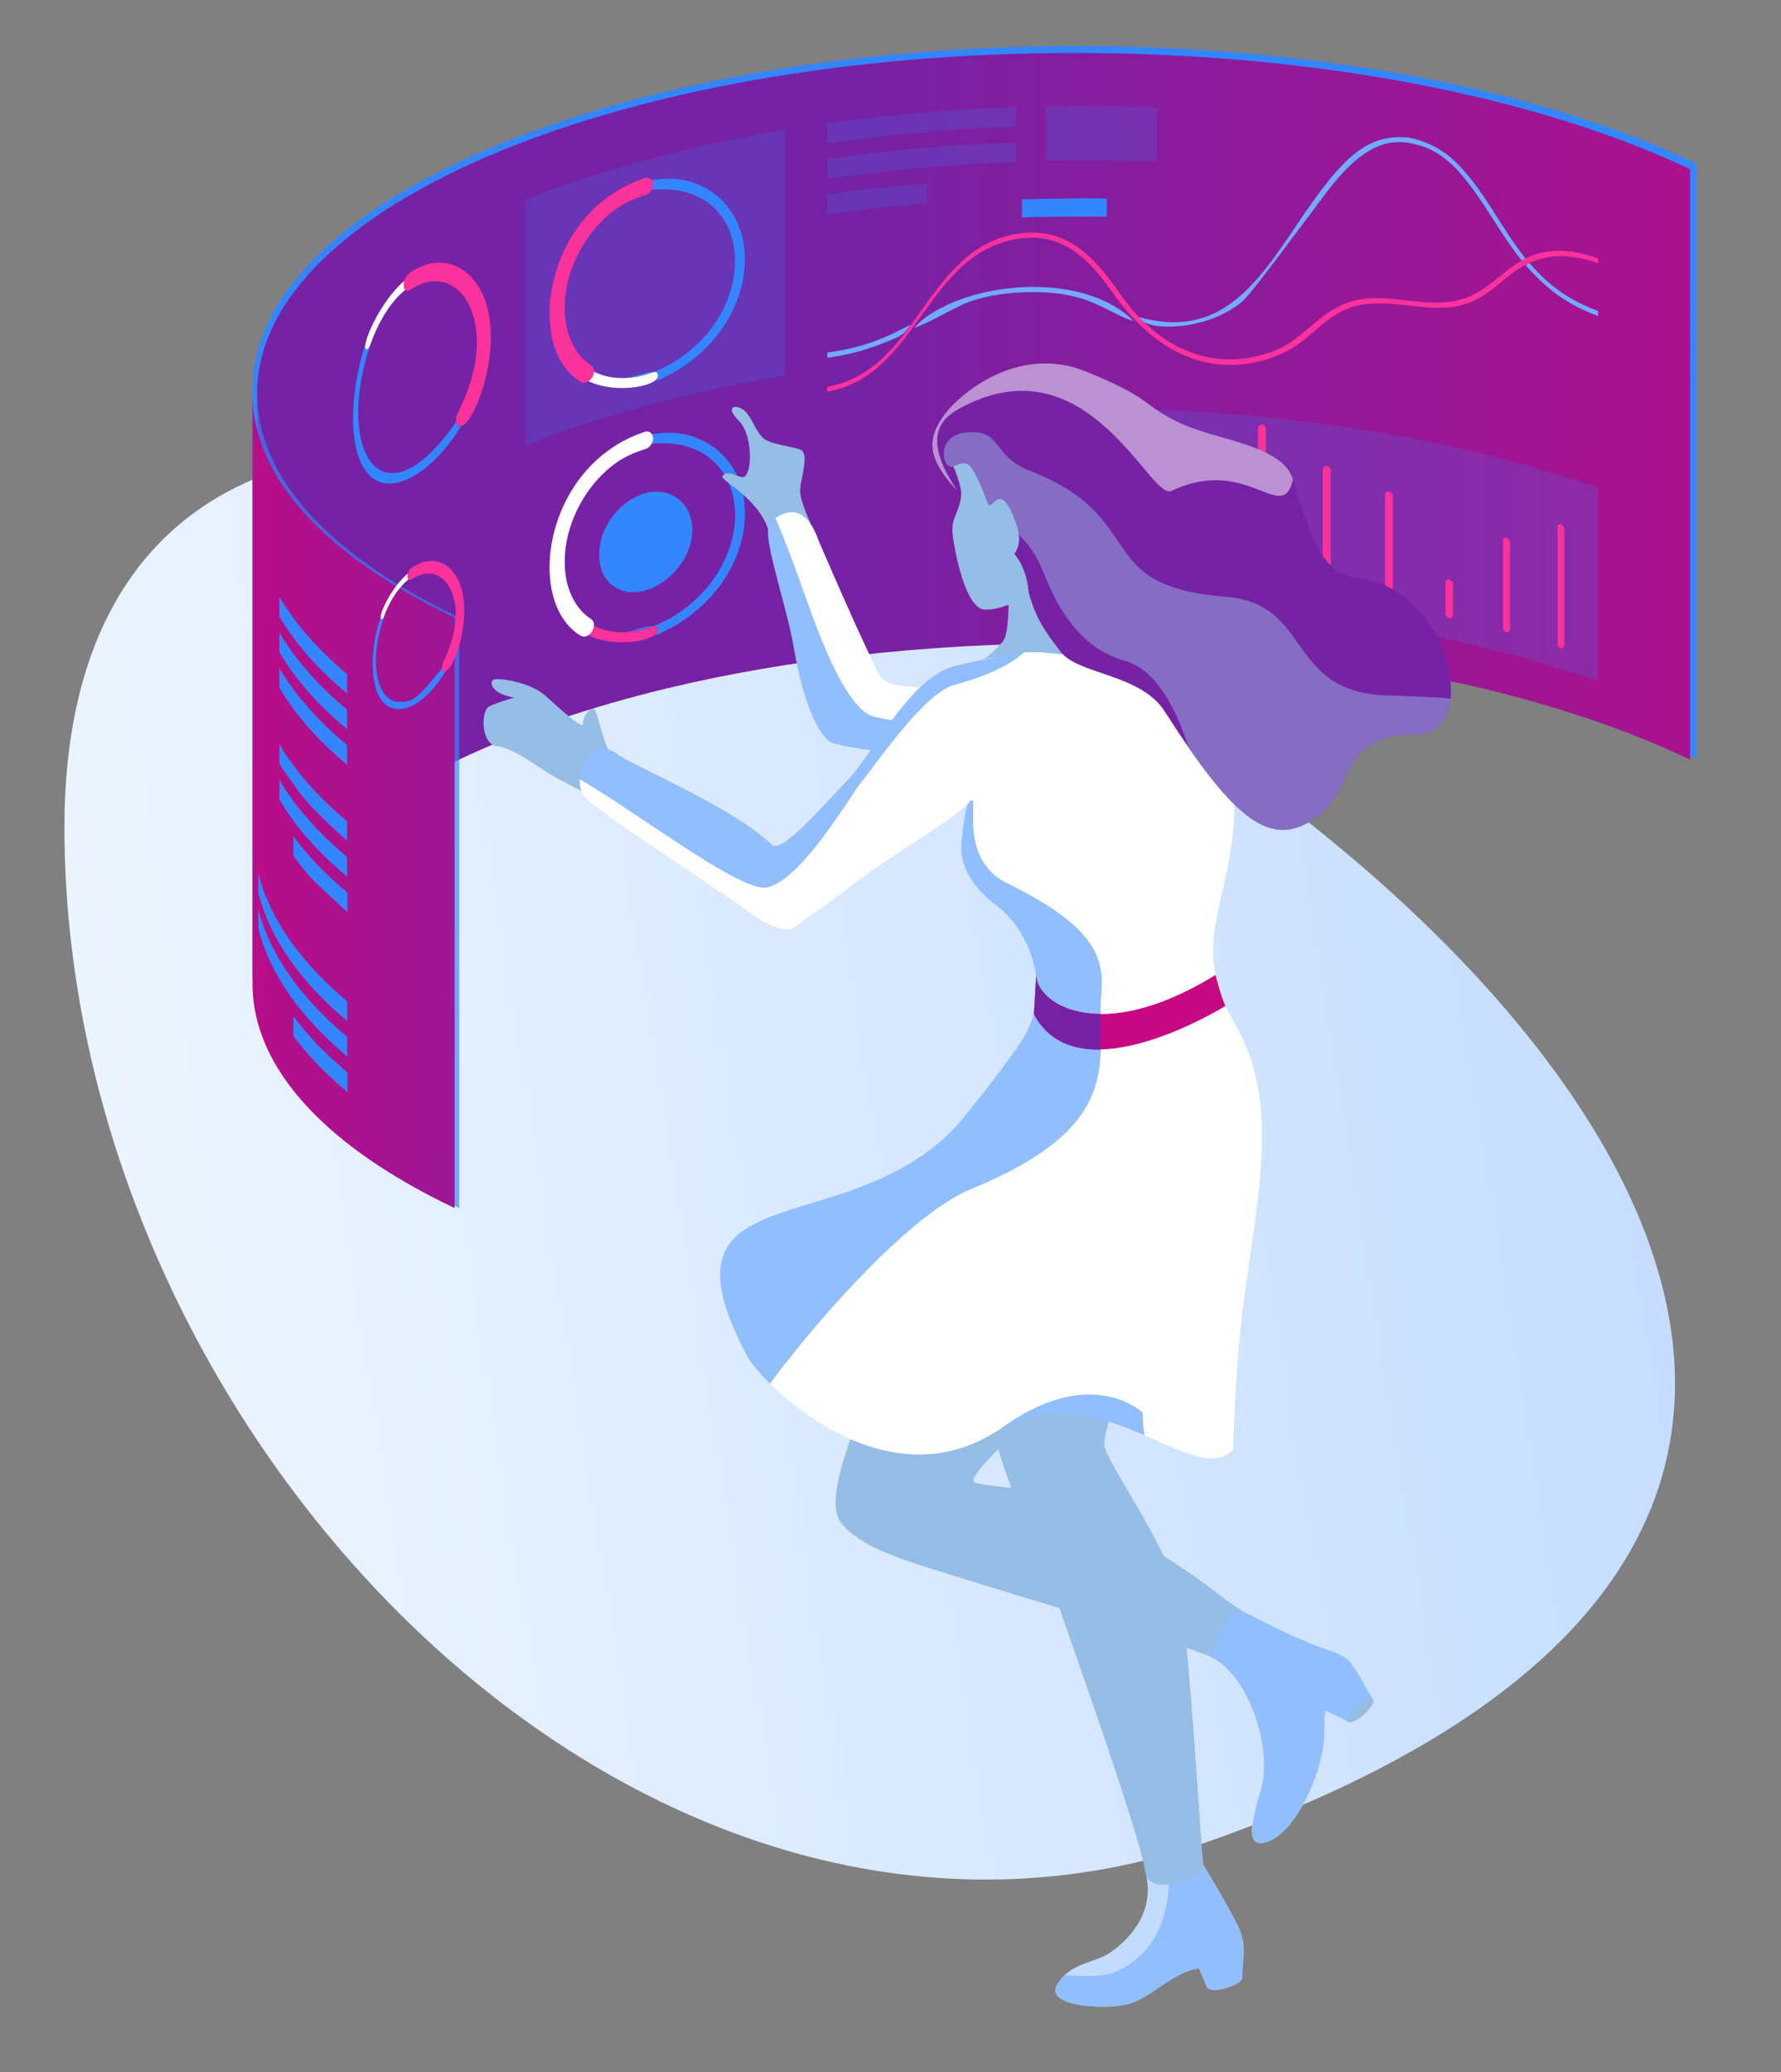 <?xml version="1.0" encoding="utf-8"?>
<!-- Generator: Adobe Illustrator 18.0.0, SVG Export Plug-In . SVG Version: 6.00 Build 0)  -->
<!DOCTYPE svg PUBLIC "-//W3C//DTD SVG 1.1//EN" "http://www.w3.org/Graphics/SVG/1.1/DTD/svg11.dtd">
<svg version="1.1" id="Layer_1" xmlns="http://www.w3.org/2000/svg" xmlns:xlink="http://www.w3.org/1999/xlink" x="0px" y="0px"
	 viewBox="0 0 928.8 1080" enable-background="new 0 0 928.8 1080" xml:space="preserve">
<rect x="0" y="0" width="928.8" height="1080" fill="#808080" stroke="none"/>
<linearGradient id="SVGID_1_" gradientUnits="userSpaceOnUse" x1="-622.977" y1="477.472" x2="417.637" y2="643.62" gradientTransform="matrix(1.189 0 0 -1.189 423.568 1284.44)">
	<stop  offset="0" style="stop-color:#FFFFFF"/>
	<stop  offset="1" style="stop-color:#C2DBFF"/>
</linearGradient>
<path fill="url(#SVGID_1_)" d="M498.8,314.2C179,161.3,33.6,242.5,33.6,431.2c0,322.7,305.8,632,598.6,528
	C1102.4,792.1,790.4,453.7,498.8,314.2z"/>
<path fill="none" d="M239.4,321.9L239.4,321.9L239.4,321.9L239.4,321.9z"/>
<path fill="#3486FE" d="M561.3,24c-237.3,0-429.6,80-429.6,178.9v310c0-45.1,40.1-86.2,106.2-117.7c31.2-14.7,68-27.5,109.2-37.3
	c63-15.1,136.2-23.8,214.2-23.8s151.2,8.7,214.2,23.8c40.4,9.8,76.7,22.1,107.4,36.5l1.8,0.8v-74.7V85.2l0,0
	C805.9,47.7,690.2,24,561.3,24z M237.9,320.6L237.9,320.6C237.9,320.5,237.9,320.6,237.9,320.6L237.9,320.6z"/>
<linearGradient id="SVGID_2_" gradientUnits="userSpaceOnUse" x1="19.968" y1="852.63" x2="573.794" y2="851.173" gradientTransform="matrix(1.189 0 0 -1.189 423.568 1284.44)">
	<stop  offset="0" style="stop-color:#7622A4"/>
	<stop  offset="1" style="stop-color:#C60983"/>
</linearGradient>
<path fill="url(#SVGID_2_)" d="M560.4,27.6C324.9,27.6,134.1,107,134.1,205v307.7c0-44.7,39.7-85.6,105.4-116.8
	c30.9-14.7,67.4-27.2,108.3-37.1c62.6-15,135.2-23.5,212.6-23.5s150,8.6,212.6,23.5c40.1,9.6,76.1,21.9,106.6,36.3l1.8,0.8v-74.1
	V88.2l0,0C803.2,51.1,688.4,27.6,560.4,27.6z M239.4,321.9L239.4,321.9L239.4,321.9L239.4,321.9z"/>
<path opacity="0.67" fill="#3486FE" enable-background="new    " d="M134.1,205.2v307.7c0,44.7,39.7,85.6,105.4,116.8V528.3V396
	v-74.1l0,0C173.8,290.7,134.1,249.9,134.1,205.2z"/>
<linearGradient id="SVGID_3_" gradientUnits="userSpaceOnUse" x1="-35.149" y1="727.619" x2="-288.743" y2="729.805" gradientTransform="matrix(1.189 0 0 -1.189 423.568 1284.44)">
	<stop  offset="0" style="stop-color:#7622A4"/>
	<stop  offset="1" style="stop-color:#C60983"/>
</linearGradient>
<path fill="url(#SVGID_3_)" d="M131.7,205.2v307.7c0,44.7,39.7,85.6,105.4,116.8V528.3V396v-74.1l0,0
	C171.4,290.7,131.7,249.9,131.7,205.2z"/>
<g>
	<defs>
		<path id="SVGID_4_" d="M132,225.8c0-104.5,193.4-189.3,432-189.3s432,84.8,432,189.3v307.1c0-104.5-193.4-189.3-432-189.3
			s-432,84.8-432,189.3C132,440.8,132,317.9,132,225.8z"/>
	</defs>
	<clipPath id="SVGID_5_">
		<use xlink:href="#SVGID_4_"  overflow="visible"/>
	</clipPath>
	<g clip-path="url(#SVGID_5_)">
		<path opacity="0.2" fill="#3486FE" enable-background="new    " d="M308.3,190.4c1,0.7,1.4,1.8,1.4,3.3
			c34.6,17,84.3-31.8,71.8-70.4c-1.5-4.8-10.8-28.4-41.7-24.3c-1,1.5-1.9,2.3-3.6,2.9c-26.2,8.7-35.7,30.7-38.7,39.8
			C295.1,149.6,288.4,176.4,308.3,190.4z"/>
		<path opacity="0.2" fill="#3486FE" enable-background="new    " d="M273.6,232.4c39.4-15.7,85.3-28.2,135.7-36.6V67.7
			c-50.4,8.4-96.5,21.1-135.7,36.6V232.4z M297.5,124.6c13.8-23.9,38.5-35.2,42.5-30.7c44.2-6.1,64.7,41.1,34.6,80
			c-15.7,20.3-44.7,35.9-67.8,24.6c-0.6,0.4-0.8,0.5-1.2,0.6C296.9,201.5,272.7,167.1,297.5,124.6z"/>
		<path opacity="0.2" fill="#3486FE" enable-background="new    " d="M545.3,55.4v28.2c6.2-0.1,12.5-0.1,18.7-0.1
			c13.3,0,26.4,0.2,39.4,0.8V56c-13-0.5-26.2-0.8-39.4-0.8C557.8,55.2,551.5,55.3,545.3,55.4z"/>
		<path fill="#3486FE" d="M532.9,103.9v9.5c10.2-0.4,20.6-0.5,31-0.5c4.5,0,8.9,0,13.3,0.1v-9.5c-4.4-0.1-8.9-0.1-13.3-0.1
			C553.5,103.5,543.2,103.7,532.9,103.9z"/>
		<path opacity="0.2" fill="#3486FE" enable-background="new    " d="M540.1,213v100.9c8-0.2,15.9-0.2,23.9-0.2
			c101.8,0,195.5,15.5,269.3,41.3V254l0,0C792.5,240.8,696.7,209.8,540.1,213z M625.6,302c-0.2,1.9-2,1.9-2.3,1.9l0,0
			c-1.3-0.2-2-1-2.3-2.1v-74.1c0.2-2.3,3-2.3,4-0.8c0.4,0.5,0.4,0.8,0.4,1.2v74H625.6z M660.3,304.9c-0.2,1.5-1.3,1.8-2.1,1.8
			c-1.9-0.4-2.1-1.5-2.1-2.3v-81.3c0.5-2.6,3.3-1.8,4-0.6c0.1,0.2,0.2,0.7,0.2,1L660.3,304.9L660.3,304.9z M693.9,309.1
			c-0.2,1.9-1.8,1.8-2,1.7l0,0c-1.3-0.4-1.9-1.1-2.1-2.3v-64c0.2-2.3,2.6-2,3.6-1c0.5,0.6,0.6,1.1,0.6,1.5V309.1z M726.3,314.4
			c-0.2,1.8-1.5,1.7-2,1.7c-1.3-0.4-1.9-1.1-2-2.4V258c0.2-2.3,2.5-1.9,3.4-0.8c0.5,0.6,0.6,1.1,0.6,1.5V314.4z M757.6,320.8
			c-0.1,1.4-1.2,1.8-1.9,1.5c-1.1-0.4-1.9-1.3-1.9-2.4v-16.3c0.1-1.8,2-2,3.1-0.8c0.6,0.7,0.7,1.4,0.7,1.7V320.8z M787.5,328.1
			c-0.1,1.8-1.4,1.5-1.8,1.5c-1.1-0.4-1.8-1.2-1.9-2.5v-45.4c0.2-2.3,2.3-1.8,3.1-0.6c0.5,0.6,0.5,1.1,0.5,1.5v45.4H787.5z
			 M815.8,336.6c-0.1,1.9-1.7,1.4-1.8,1.4l0,0c-1.1-0.5-1.7-1.3-1.8-2.5v-60.8c0.2-2,1.9-1.8,2.7-0.8c0.7,0.7,0.7,1.5,0.7,1.9v60.8
			H815.8z"/>
		<path fill="#3486FE" d="M329.1,334.3c0.1,0,0.2,0,0.4,0C329.3,334.3,329.2,334.3,329.1,334.3L329.1,334.3z"/>
		<path fill="#3486FE" d="M306.9,331.1c6.8,3.3,13.4,4.4,22.2,3.3C320.3,335.4,313.6,334.4,306.9,331.1z"/>
		<path fill="#3486FE" d="M306.7,331.1h0.1H306.7z"/>
		<path fill="#3486FE" d="M362.9,228.1c-9.5-3.6-18-2.5-23-1.8c0.6,1.1,1.1,2.5-0.1,5c44.6-4.3,56,42.1,29.4,74.4
			c-6.4,7.8-16.5,16.2-28.3,20.6c0.1,0,0.2,0,0.4,0c2.6,0.1,2.3,2.9,1.1,4.2c-0.5,0.5-1,0.7-1.3,1
			C396.4,308.6,402.8,243.3,362.9,228.1z"/>
		<path fill="#3486FE" d="M340.9,326.3c-5.6-0.1-10.5,3.1-15.9,3.2C330.5,329.3,335.9,328.1,340.9,326.3z"/>
		<path fill="#3486FE" d="M341,331.5L341,331.5L341,331.5L341,331.5z"/>
		<path fill="#3486FE" d="M340.9,331.5c-1.7,0.6-3.1,1.1-4.8,1.5C337.9,332.4,339.2,332.1,340.9,331.5z"/>
		<path fill="#F9329C" d="M340.3,326.6c-7.8,2.9-19.5,5.1-30.7-0.4c-0.2,2.5-1.7,4-2.9,4.9c15,7.3,38.2,2.4,36.4-3.4
			C343,327.1,342.4,325.7,340.3,326.6z"/>
		<path fill="#FFFFFF" d="M336.2,225.1L336.2,225.1c-52.9,17.5-62.6,89.1-33.3,106.3c3.2,1.9,7.7-2.7,6.7-6.8
			c-0.4-1.2-0.5-1.3-2.9-3c-2.3-1.7-13.8-10.9-12-33.4c1.2-15.6,9.4-31.9,21.2-42.6c8.2-7.5,15.8-10,20.3-11.4
			c0.4-0.1,1.5-0.5,2.5-1.4C342.4,228.9,340.2,223.9,336.2,225.1z"/>
		<path fill="#3486FE" d="M306.7,198.6h0.1H306.7z"/>
		<path fill="#3486FE" d="M306.9,198.6c6.8,3.3,13.4,4.4,22.2,3.3C320.3,203,313.6,201.9,306.9,198.6z"/>
		<path fill="#3486FE" d="M329.7,201.9c0.1,0,0.1,0,0.2,0C329.9,201.8,329.8,201.8,329.7,201.9L329.7,201.9z"/>
		<path fill="#3486FE" d="M340.9,193.9c-5.6-0.1-10.5,3.1-15.9,3.2C330.5,196.9,335.9,195.8,340.9,193.9z"/>
		<path fill="#3486FE" d="M362.9,95.7c-9.5-3.6-18-2.5-23-1.8c0.6,1.1,1.1,2.5-0.1,5c44.6-4.3,56,42.1,29.4,74.4
			c-6.4,7.8-16.5,16.2-28.3,20.6c0.1,0,0.2,0,0.4,0c2.6,0.1,2.3,2.9,1.1,4.2c-0.5,0.5-1,0.7-1.3,1C396.4,176.3,402.8,111,362.9,95.7
			z"/>
		<path fill="#3486FE" d="M341,199L341,199L341,199L341,199z"/>
		<path fill="#3486FE" d="M331,201.7C331,201.7,331.1,201.7,331,201.7C331.1,201.7,331,201.7,331,201.7L331,201.7z"/>
		<path fill="#3486FE" d="M330.4,201.8h0.1H330.4L330.4,201.8z"/>
		<path fill="#3486FE" d="M340.9,199c-1.7,0.6-3.1,1.1-4.8,1.5C337.9,200,339.2,199.7,340.9,199z"/>
		<path fill="#FFFFFF" d="M340.3,194.1c-7.8,2.9-19.5,5.1-30.7-0.4c-0.2,2.5-1.7,4-2.9,4.9c15,7.3,38.2,2.4,36.4-3.4
			C343,194.6,342.4,193.4,340.3,194.1z"/>
		<path fill="#F9329C" d="M336.2,92.8c-52.9,17.5-62.6,89.1-33.3,106.3c3.2,1.9,7.7-2.7,6.7-6.8c-0.4-1.2-0.5-1.3-2.9-3
			c-2.3-1.7-13.8-10.9-12-33.4c1.2-15.6,9.4-31.9,21.2-42.6c8.2-7.5,15.8-10,20.3-11.4c0.4-0.1,1.5-0.5,2.5-1.4
			C342.4,96.6,340.2,91.6,336.2,92.8z"/>
		<path fill="#3486FE" d="M199.2,166.3c-0.2,0.4-0.4,0.7-0.6,1.1C198.8,167,199,166.6,199.2,166.3z"/>
		<path fill="#3486FE" d="M198.5,167.3c-0.1,0.2-0.2,0.5-0.4,0.7C198.3,167.8,198.4,167.6,198.5,167.3z"/>
		<path fill="#3486FE" d="M197.8,168.6c-0.2,0.5-0.5,0.8-0.7,1.3C197.4,169.6,197.7,169.1,197.8,168.6z"/>
		<path fill="#3486FE" d="M198.2,168c-0.1,0.2-0.2,0.4-0.4,0.6C197.9,168.5,198,168.3,198.2,168z"/>
		<path fill="#3486FE" d="M199.3,165.9c-0.1,0.1-0.1,0.2-0.2,0.4C199.2,166.1,199.3,166,199.3,165.9z"/>
		<path fill="#3486FE" d="M200.8,163.4c0,0.1-0.1,0.1-0.1,0.2C200.8,163.6,200.8,163.5,200.8,163.4L200.8,163.4z"/>
		<path fill="#3486FE" d="M200.3,164.2c-0.2,0.5-0.6,1.1-1,1.5C199.7,165.3,199.9,164.8,200.3,164.2L200.3,164.2z"/>
		<path fill="#3486FE" d="M209.5,147.6c-3.3,3-5.8,5.9-8.7,10.2C203.6,153.5,206.1,150.7,209.5,147.6z"/>
		<path fill="#3486FE" d="M194.6,175.8c-0.1,0.4-0.4,0.7-0.5,1.1C194.4,176.5,194.5,176.1,194.6,175.8z"/>
		<path fill="#3486FE" d="M194.1,176.8c-0.2,0.7-0.6,1.4-0.8,2.3C193.6,178.3,193.9,177.6,194.1,176.8z"/>
		<path fill="#3486FE" d="M195.2,174.5c-0.1,0.4-0.4,0.8-0.5,1.3C194.8,175.3,194.9,174.8,195.2,174.5z"/>
		<path fill="#3486FE" d="M237.9,219.8c-24.5,35.8-44.5,32.6-49.7,8.9c-1.7-7.6-3.3-24.1,4.8-48.6c-0.8,2.1-1.9,2.5-2.4,1.4
			c-0.2-0.6-0.2-1.5,0.1-2.7c-14,43.9-5.5,85.6,24,69.9c6.3-3.3,15.8-10.6,25.8-26.6C239.4,222.2,238.4,222,237.9,219.8z"/>
		<path fill="#3486FE" d="M196.1,172.1c-0.2,0.6-0.5,1.1-0.7,1.7C195.7,173.3,195.9,172.7,196.1,172.1z"/>
		<path fill="#3486FE" d="M195.4,173.8c-0.1,0.2-0.2,0.5-0.2,0.7C195.2,174.2,195.3,174,195.4,173.8z"/>
		<path fill="#3486FE" d="M197.1,170.2c-0.2,0.6-0.6,1.2-0.8,1.8C196.5,171.3,196.9,170.8,197.1,170.2z"/>
		<path fill="#3486FE" d="M196.3,171.9c0,0.1-0.1,0.1-0.1,0.2C196.3,172.1,196.3,172,196.3,171.9z"/>
		<path fill="#3486FE" d="M197.2,170c0,0,0,0.1-0.1,0.1C197.1,170.1,197.2,170.1,197.2,170z"/>
		<path fill="#FFFFFF" d="M211,146.3L211,146.3c-13.1,10.9-23.3,35.1-19.9,35.8c0.1,0,1.1,0.1,1.9-2.1c2.3-6.5,5.1-12.4,8.4-17.5
			c3.2-4.9,6.1-8.2,9.9-11.4C210.3,149.7,210.5,147.7,211,146.3z"/>
		<path fill="#F9329C" d="M215.6,140.9L215.6,140.9c-7.8,4.8-4.5,10.6-3.3,10.7c0.7,0.1,1.2-0.4,1.7-0.6c9.3-6.3,16.7-4.3,19.4-3.2
			c6.5,2.6,11.5,9.3,13.8,18.2c2.5,9.8,3.1,26.3-8.4,49.2c-1.9,3.7-0.8,7.4,1.9,6.8c7.7-1.5,26.9-53,5.5-77.1
			C242.4,140.7,231.7,131.7,215.6,140.9z"/>
		<path fill="#3486FE" d="M212.8,298.8c-1.5,1.3-3.1,3-4.5,4.6C209.9,301.8,212.1,301,212.8,298.8z"/>
		<path fill="#3486FE" d="M207.6,304.1c-1.3,1.7-3.3,4.5-5.4,8.4c0,0.1-3.1,6.2-3.6,8.6c2.4-6.7,5.6-12.8,9.8-17.7
			C208,303.5,207.8,303.9,207.6,304.1z"/>
		<path fill="#3486FE" d="M204.1,313.1c0.1-0.2,0.4-0.6,0.5-0.8C204.5,312.5,204.3,312.8,204.1,313.1z"/>
		<path fill="#3486FE" d="M207.3,308L207.3,308l-0.1,0.1C207.3,308.1,207.3,308,207.3,308z"/>
		<path fill="#3486FE" d="M207.6,307.8L207.6,307.8L207.6,307.8L207.6,307.8z"/>
		<path fill="#3486FE" d="M230.7,348.2c-12.6,15.2-14.9,17.8-22.2,17.7c-10.1-0.1-12-13-12.4-18.3c-0.6-9.5,1.8-23.2,8.1-34.5
			c-1.3,2.4-2.5,4.8-3.4,7.3c-1.5,4-2.1,1.3-2.1,1.3c0-0.1,0-0.4,0.1-0.6c-7.6,21.4-5.8,47.3,8.1,48.5c6.3,0.6,16.3-4.4,25.7-20.1
			C231.7,349.5,231.1,349.5,230.7,348.2z"/>
		<path fill="#3486FE" d="M205.5,310.8c0.6-0.8,1.1-1.7,1.7-2.5C206.6,309,206.1,309.8,205.5,310.8z"/>
		<path fill="#3486FE" d="M204.6,312.3c0.4-0.5,0.6-1.1,1-1.5C205.2,311.2,204.9,311.7,204.6,312.3z"/>
		<path fill="#FFFFFF" d="M212.8,298.8c-9.4,8-16.4,23.8-13.7,23.9c0.7,0,1.1-1,1.5-2.3c1.7-4.5,5.6-12.8,12.4-18.4
			C212.4,301,212.6,299.7,212.8,298.8z"/>
		<path fill="#F9329C" d="M216,295.1c-5.5,3.3-3.1,7.1-2.3,7.3c0.5,0,0.8-0.2,1.2-0.5c5.9-4,10.6-3.1,12.8-2.1
			c4.3,1.8,7.5,6.2,9,12.1c1.7,6.5,2,17.6-5.5,33.2c-1.4,2.9-0.4,4.9,1.1,4.6c5.5-1.2,16.9-36.7,3.7-51.9
			C233.6,294.8,226.7,288.9,216,295.1z"/>
		<path fill="#F9329C" d="M814,273.3L814,273.3c-1.1-0.2-1.7,0.2-1.8,1.4v60.8c0.2,2.4,2.4,3.2,3.2,2.1c0.2-0.2,0.2-0.7,0.4-1.1
			v-60.8C815.6,273.8,814.2,273.3,814,273.3z"/>
		<path fill="#F9329C" d="M785.6,280.2c-1.1-0.1-1.7,0.4-1.8,1.5v45.4c0.2,2.5,2.6,3,3.3,2c0.2-0.4,0.2-0.7,0.4-1.1v-45.4
			C787.2,280.7,785.7,280.2,785.6,280.2z"/>
		<path fill="#F9329C" d="M755.7,302.1c-1.1-0.2-1.9,0.5-1.9,1.5v16.3c0.1,2,2.4,3.1,3.4,2c0.4-0.4,0.5-1,0.5-1.2v-16.3
			C757.5,303,756.4,302.3,755.7,302.1z"/>
		<path fill="#F9329C" d="M724.3,256.3c-1.2-0.1-1.9,0.5-2,1.7v55.8c0.2,2.5,2.9,2.9,3.7,1.8c0.2-0.4,0.4-0.7,0.4-1.1v-55.8
			C726.2,256.7,724.5,256.3,724.3,256.3z"/>
		<path fill="#F9329C" d="M691.8,242.9c-1.3,0-1.9,0.5-2,1.7v64c0.2,2.5,3,2.7,3.8,1.7c0.2-0.4,0.4-0.7,0.4-1.1v-64
			C693.7,243.1,692,242.9,691.8,242.9z"/>
		<path fill="#F9329C" d="M658.1,221.3c-1.3,0-2,0.6-2.1,1.8v81.3c0.5,2.9,3.3,2.5,4,1.3c0.1-0.2,0.2-0.6,0.2-1v-81.2
			C660,221.7,658.7,221.4,658.1,221.3z"/>
		<path fill="#F9329C" d="M623.5,225.7L623.5,225.7L623.5,225.7z"/>
		<path fill="#F9329C" d="M623.5,225.7c-2,0.1-2.1,1.4-2.1,1.9v74.1c0.2,2.5,3.2,2.6,4.2,1.2c0.1-0.2,0.2-0.6,0.2-1v-74.1
			C625.4,225.8,623.5,225.7,623.5,225.7z"/>
		<path fill="#72ABFE" d="M431.4,186.5c9.6-1.4,18.3-3.3,29.3-7.7c10-3.9,10-3.9,14.2-9.6c-16.3,8.7-26.4,12-43.4,14.6V186.5z"/>
		<path fill="#72ABFE" d="M797.6,137.1c-0.7,0.4-1.2,0.6-2,1.1c11.7,13.3,22.2,20.7,37.8,26.5v-2.6
			C818.5,156.5,808.5,149.6,797.6,137.1z"/>
		<path fill="#72ABFE" d="M534.8,149.6c-35.6,1.7-54.1,16.2-57.9,21.2c10.8-3.7,20.1-10.8,31-14.3c4.4-1.4,13.7-3.8,26.8-4.2
			c15.6-0.5,24.6,1.9,27.9,2.9c10.1,2.7,18.7,8.8,28.4,12.2C590.5,166.5,574.5,148.4,534.8,149.6z"/>
		<path fill="#72ABFE" d="M760.8,86.1C751.1,76,740.5,72.8,735,71.8c-23.4-2.7-36.6,12.6-59,45.8c-20.7,30.7-40.3,59.6-82.2,47.6
			c3.3,7.4,31.3,7.4,49.7-4.8c6.4-4.2,6.4-4.2,47.5-59.1c20.9-27.9,35.1-30.3,51.3-24.9c6.4,2.1,13.9,7.6,19.5,14.2
			c12.1,14,20.2,30.8,31.8,45.2c0.6-0.4,1.4-0.7,2-1.1C783.1,119.3,774.8,100.6,760.8,86.1z"/>
		<path fill="#F9329C" d="M813.6,130.7c-4.8-0.1-9.4,1-10.8,1.3c-15.3,3.8-24.1,18.3-38.7,23.4c-20.2,7.1-41.3-4.8-61.5,2.4
			c-13.7,4.8-22,17.2-34.6,23.5c-7.8,3.9-49.1,20.8-83.7-27.9c-10.8-15.3-25.7-36.3-54.1-31.5c-47.9,8-51.3,71.4-98.8,79.7v2.6
			c47.6-8.6,51.1-71.7,99.2-79.7c26.5-4.4,40.6,15.5,50,28.5c39.2,55.2,83.5,34,91.9,29.3c11.2-6.3,19-17.6,31.6-21.9
			c20.3-6.9,41.3,4.8,61.6-2.4c14-4.9,22.2-19,37-22.8c1.1-0.2,2.6-0.7,3.7-1c0,0,4.4-0.8,8.4-0.7c7.1,0.4,11.9,1.4,18.7,3.7v-2.6
			l0,0c-3.4-1.1-10.6-3.4-17.2-3.8C815.3,130.8,814.3,130.7,813.6,130.7z"/>
		<path fill="#3486FE" d="M336.2,257.1c-24.3,8-31,39.8-15.2,49.1c17.6,10.3,44.2-13.3,39.5-35.1C358.1,260,347.7,253.9,336.2,257.1
			z"/>
		<path opacity="0.2" fill="#3486FE" enable-background="new    " d="M431.4,74.6c31.4-4.4,64.5-7.4,98.6-8.6V55.8
			c-34.1,1.2-67.2,4-98.6,8.6V74.6z"/>
		<path opacity="0.2" fill="#3486FE" enable-background="new    " d="M431.4,93.1c31.4-4.4,64.5-7.4,98.6-8.6V74.3l0,0
			c-34.1,1.2-67.2,4-98.6,8.6V93.1z"/>
		<path opacity="0.2" fill="#3486FE" enable-background="new    " d="M431.4,111.7c16.9-2.4,34.3-4.3,52-5.8V95.6
			c-17.7,1.4-35.1,3.4-52,5.8V111.7z"/>
	</g>
</g>
<g enable-background="new    ">
	<g>
		<defs>
			<path id="SVGID_6_" d="M995.9,225.8v307.1c0,104.5-193.4,189.3-432,189.3s-432-84.8-432-189.3V225.8
				c0,104.5,193.4,189.3,432,189.3C802.6,415.2,995.9,330.4,995.9,225.8z"/>
		</defs>
		<clipPath id="SVGID_7_">
			<use xlink:href="#SVGID_6_"  overflow="visible"/>
		</clipPath>
		<g clip-path="url(#SVGID_7_)">
			<path fill="#3486FE" d="M145.7,311.1v10.2c8.3,14.2,20.2,27.6,35.3,40.2v-10.2C166,338.8,154,325.3,145.7,311.1z"/>
			<path fill="#3486FE" d="M145.7,329.7v10.2c8.3,14.2,20.2,27.6,35.3,40.2v-10.2C166,357.4,154,343.8,145.7,329.7z"/>
			<path fill="#3486FE" d="M145.7,348.2v10.2c8.3,14.2,20.2,27.6,35.3,40.2v-10.2C166,375.9,154,362.4,145.7,348.2z"/>
			<path fill="#3486FE" d="M145.7,387.9v10.2c13.8,20.3,14.3,20.7,35.3,40.2v-10.2C166,415.5,154,402.1,145.7,387.9z"/>
			<path fill="#3486FE" d="M145.7,406.5v10.2c8.3,14.2,20.2,27.6,35.3,40.2v-10.2C166,434.1,154,420.7,145.7,406.5z"/>
			<path fill="#3486FE" d="M153,435.9v10.2c8.4,11.2,8.8,11.5,28.2,29.4v-10.2C170,456,160.5,446.1,153,435.9z"/>
			<path fill="#3486FE" d="M134.7,455.3v10.2c6.1,23.8,22.1,46.4,46.4,66.7V522C156.8,501.6,140.7,479,134.7,455.3z"/>
			<path fill="#3486FE" d="M134.7,473.8V484c6.1,23.8,22.1,46.4,46.4,66.7v-10.2C156.8,520.1,140.7,497.6,134.7,473.8z"/>
			<path fill="#3486FE" d="M153,529.7L153,529.7v10.2c7.5,10.2,17,20,28.2,29.4V559C170,549.7,160.5,539.8,153,529.7z"/>
		</g>
	</g>
</g>
<path fill="#95BDE5" d="M417.2,234.3c-5.5-2-15.9-2.6-19.6-6.3s-5-9.5-9-13.6c-4-4-11.4-3.1-3.3,4.9c8,8,7.1,31.5,1.1,29.3
	c-6.1-2.1-7.5-2.7-9.6-0.6c-2.1,2.1,18.9,11.4,23.9,28.4l22.1-3.6c0,0-5.5-11.1-5.5-17C417.2,249.9,422.6,236.3,417.2,234.3z"/>
<path fill="#95BDE5" d="M308.9,369.4c-3.1,1.1-5.1,5.7-5,8.2s-11.7-7.8-19.6-15.1c-8-7.1-25-9.4-27-8.2c-2,1.2-1.7,7,10.8,9.3
	c0,0-8.1,2.3-12.8,4.5s-4.6,19.6,3.7,20.8c8.3,1.2,18,8.3,24.6,12.6c6.7,4.4,19.9,10.9,19.9,10.9l17-16.7
	C313.4,388.2,312.1,368.2,308.9,369.4z"/>
<g>
	<g>
		<path id="SVGID_64_" fill="#C2DBFF" d="M648,1010.9c0-0.1-0.1-0.2-0.2-0.4c-0.2-1.3-0.6-2.7-1.2-4.2
			c-4.3-10.1-19.1-34.3-19.1-34.3l-30,4.3c5.2,21.3-9.8,35.6-18.6,41.5c-8.8,5.8-20.6,5.1-27.5,16.5c-6.9,11.4,24.1,13.6,36.9,10.3
			c11.9-3,22.2-16.2,37-18.7c1.3,3,3,7,4,9.6c1.8,4.6,18.4-1,18.4-4.3C647.7,1027.2,649.4,1015.3,648,1010.9z"/>
	</g>
	<g>
		<defs>
			<path id="SVGID_9_" d="M648,1010.9c0-0.1-0.1-0.2-0.2-0.4c-0.2-1.3-0.6-2.7-1.2-4.2c-4.3-10.1-19.1-34.3-19.1-34.3l-30,4.3
				c5.2,21.3-9.8,35.6-18.6,41.5c-8.8,5.8-20.6,5.1-27.5,16.5c-6.9,11.4,24.1,13.6,36.9,10.3c11.9-3,22.2-16.2,37-18.7
				c1.3,3,3,7,4,9.6c1.8,4.6,18.4-1,18.4-4.3C647.7,1027.2,649.4,1015.3,648,1010.9z"/>
		</defs>
		<clipPath id="SVGID_10_">
			<use xlink:href="#SVGID_9_"  overflow="visible"/>
		</clipPath>
		<path clip-path="url(#SVGID_10_)" fill="#91BEFF" d="M609.5,979.9c0,32.9-19.7,45.1-29.3,48.5c-9.5,3.4-36.3,0-36.3,0l6.7,40.3
			l133-22.5l-48-95.1L609.5,979.9z"/>
	</g>
</g>
<g>
	<g>
		<path id="SVGID_66_" fill="#95BDE5" d="M535,650.1c-23.5,93.8-16.5,99.2-9.3,120.7c8.6,25.6,23.5,57,24.6,61.1
			s43.1,120,47.2,144.6c2.1,12.4,30.8,2.4,30-4.3c-2.1-20-6.9-110.8-11.8-136.7s-33.8-65.8-39.4-80.2c-5.6-14.4,45-99.2,52.9-115
			c20.1-40.3-14.7-56.6-32.9-96.3C578.1,504.1,547.7,599.8,535,650.1z"/>
	</g>
	<g>
		<defs>
			<path id="SVGID_11_" d="M535,650.1c-23.5,93.8-16.5,99.2-9.3,120.7c8.6,25.6,23.5,57,24.6,61.1s43.1,120,47.2,144.6
				c2.1,12.4,30.8,2.4,30-4.3c-2.1-20-6.9-110.8-11.8-136.7s-33.8-65.8-39.4-80.2c-5.6-14.4,45-99.2,52.9-115
				c20.1-40.3-14.7-56.6-32.9-96.3C578.1,504.1,547.7,599.8,535,650.1z"/>
		</defs>
		<clipPath id="SVGID_12_">
			<use xlink:href="#SVGID_11_"  overflow="visible"/>
		</clipPath>
		<path clip-path="url(#SVGID_12_)" fill="#95BDE5" d="M701.8,650.3c-7.3-21.5-44.6-38.2-64.7,2.1c-6.9,13.7-73.9,51.4-94,85
			c-4.4,7.5-3.3,16.9,2.7,23.2c30.3,31.3,48.6,72.2,53.2,96c4.9,25.9,9.5,116.8,11.8,136.7c0.7,6.7,79.7,12.4,77.4,0
			C683.9,968.6,710.4,675.9,701.8,650.3z"/>
	</g>
</g>
<g>
	<g>
		<path id="SVGID_68_" fill="#F7FBFF" d="M631.7,863.9c18.3,8.8,30.2,42.5,26.9,64.1c-1.3,8.4-12,34.5-0.1,32.6
			c16.9-2.7,32.5-38.7,32.2-59.2c-0.1-13.1-0.4-9.5,8.9-18.6c9.9-9.6,9.6-17.5-7.1-22.8c-16.1-5.1-45.1-20.6-45.1-20.6l-18,6.9
			L631.7,863.9z"/>
	</g>
	<g>
		<defs>
			<path id="SVGID_13_" d="M631.7,863.9c18.3,8.8,30.2,42.5,26.9,64.1c-1.3,8.4-12,34.5-0.1,32.6c16.9-2.7,32.5-38.7,32.2-59.2
				c-0.1-13.1-0.4-9.5,8.9-18.6c9.9-9.6,9.6-17.5-7.1-22.8c-16.1-5.1-45.1-20.6-45.1-20.6l-18,6.9L631.7,863.9z"/>
		</defs>
		<clipPath id="SVGID_14_">
			<use xlink:href="#SVGID_13_"  overflow="visible"/>
		</clipPath>
		<g clip-path="url(#SVGID_14_)">
			<path fill="#95BDE5" d="M682.2,895.1c-4.9,10.1-12.1,39.1-23.1,54.5c-13.4,18.8,18.8,21.1,21.1,23.9c2.4,3,10.7-13.1,10.7-13.1
				l25.8-63.7l-26.8-17.8C685.7,885.3,683.7,891.9,682.2,895.1z"/>
		</g>
	</g>
	<g>
		<defs>
			<path id="SVGID_15_" d="M631.7,863.9c18.3,8.8,30.2,42.5,26.9,64.1c-1.3,8.4-12,34.5-0.1,32.6c16.9-2.7,32.5-38.7,32.2-59.2
				c-0.1-13.1-0.4-9.5,8.9-18.6c9.9-9.6,9.6-17.5-7.1-22.8c-16.1-5.1-45.1-20.6-45.1-20.6l-18,6.9L631.7,863.9z"/>
		</defs>
		<clipPath id="SVGID_16_">
			<use xlink:href="#SVGID_15_"  overflow="visible"/>
		</clipPath>
		<path clip-path="url(#SVGID_16_)" fill="#91BEFF" d="M723.1,845.1c-16.1-5.1-85.6-14.4-85.6-14.4l-18,6.9l2.4,26.3
			c17.5,0,39.4,52.9,13.6,78.7c-17.4,17.4-9.3,52,52.7,52C691.5,1003.3,730.6,847.5,723.1,845.1z"/>
	</g>
</g>
<g>
	<g>
		<path id="SVGID_70_" fill="#95BDE5" d="M647.4,565.7C688.4,626,490.7,769,508.8,773c18,4.2,29.6-1.1,74.1,23.9
			c44.5,25,53.6,36.4,64.6,42.5c-13.4,5.2-15.7,24.4-15.7,24.4c-8-4.6-101.4-32.2-133-42s-50.4-15.7-60.3-28.2
			c-20.5-25.8,82.2-193.9,82.2-193.9L647.4,565.7z"/>
	</g>
	<g>
		<defs>
			<path id="SVGID_17_" d="M647.4,565.7C688.4,626,490.7,769,508.8,773c18,4.2,29.6-1.1,74.1,23.9c44.5,25,53.6,36.4,64.6,42.5
				c-13.4,5.2-15.7,24.4-15.7,24.4c-8-4.6-101.4-32.2-133-42s-50.4-15.7-60.3-28.2c-20.5-25.8,82.2-193.9,82.2-193.9L647.4,565.7z"
				/>
		</defs>
		<clipPath id="SVGID_18_">
			<use xlink:href="#SVGID_17_"  overflow="visible"/>
		</clipPath>
		<path clip-path="url(#SVGID_18_)" fill="#95BDE5" d="M598.6,537.4c27.9,95.3-45.6,158.7-54.9,169.2c-9.4,10.7-10.2,9-20.9,12.5
			c-10.8,3.4-28.9,3.7-31.9,6.9c-3,3.2-22.5,52-20,56.8c4.3,8.3,5.7,7.1,27.6,29c32.1,32.1,160.1,148.5,160.1,148.5l57.8-46.1
			L737,620.8l-84.1-119.3L598.6,537.4z"/>
	</g>
</g>
<g>
	<g>
		<path id="SVGID_72_" fill="#91BEFF" d="M426.7,281.4c-7.3-20.9-19.3-14.4-24.9-9.2s8.2,41.3,12.5,67.1c4.3,25.7,12.6,45.3,19.9,48
			c7.3,2.6,36,5.9,36,5.9l27-35.8c0,0-32.6,3.3-37.8-4.6C452.9,342.6,426.7,281.4,426.7,281.4z"/>
	</g>
	<g>
		<defs>
			<path id="SVGID_19_" d="M426.7,281.4c-7.3-20.9-19.3-14.4-24.9-9.2s8.2,41.3,12.5,67.1c4.3,25.7,12.6,45.3,19.9,48
				c7.3,2.6,36,5.9,36,5.9l27-35.8c0,0-32.6,3.3-37.8-4.6C452.9,342.6,426.7,281.4,426.7,281.4z"/>
		</defs>
		<clipPath id="SVGID_20_">
			<use xlink:href="#SVGID_19_"  overflow="visible"/>
		</clipPath>
		<path clip-path="url(#SVGID_20_)" fill="#FFFFFF" d="M353.8,274l44.4-15.5c6.3,9.5,12.4,26,24.3,59.3
			c15.6,43.5,26.3,53.3,32.1,55.4c5.7,2.1,53.3,8.9,53.3,8.9l65.5,16.5l-78.9-240.1L353.8,274z"/>
	</g>
</g>
<g>
	<g>
		<path id="SVGID_74_" fill="#95BDE5" d="M512.1,343.9c0,0,2.5-0.2,10.7-9.3c4.4-4.9,2.5-27.2,4.3-38.1s23.7-20.1,28.4-11.5
			c4.8,8.6,17.8,38.9,26,40.2c8.2,1.4,13.1,2.9,16.2,26c2.6,19.7-20.7,29-32.8,15.5c-12.1-13.4-35.2-22.7-47.2-24L512.1,343.9z"/>
	</g>
	<g>
		<defs>
			<path id="SVGID_21_" d="M512.1,343.9c0,0,2.5-0.2,10.7-9.3c4.4-4.9,2.5-27.2,4.3-38.1s23.7-20.1,28.4-11.5
				c4.8,8.6,17.8,38.9,26,40.2c8.2,1.4,13.1,2.9,16.2,26c2.6,19.7-20.7,29-32.8,15.5c-12.1-13.4-35.2-22.7-47.2-24L512.1,343.9z"/>
		</defs>
		<clipPath id="SVGID_22_">
			<use xlink:href="#SVGID_21_"  overflow="visible"/>
		</clipPath>
		<path clip-path="url(#SVGID_22_)" fill="#95BDE5" d="M547.1,275.2l-15.2-3.1l-15.1,13.2l14.5,16.7c8.6,13.6,8,46.9-7.1,50.4
			c-15.5,3.7,68.6,35.2,68.6,35.2l19.9-36.9c0,0-30.4-6.3-42.8-14.9C549,321.7,547.1,275.2,547.1,275.2z"/>
	</g>
</g>
<g>
	<g>
		<path id="SVGID_76_" fill="#91BEFF" d="M320.7,392.3c10.3,7.6,60.7,27.8,81.8,48c5.2,5,26.2-20,39.2-33.3
			c13.1-13.3,32.9-54,56.1-59.8c14.3-3.6,19.5-3.9,30.8-6.3c15-3.1,30.8,2.9,47.3,0.5c4.5-0.6,4-15.8,7.6-15.5
			c16.9,1.9,34.6,13,43.1,27.2c8.3,14.3,20.3,40.4,16.4,80.5c-3.9,40-21.6,61.4,0.7,99.5c23.9,40.8,12.6,87.7,4.8,146
			c-4.3,32.3-5.5,76.7-5.5,76.7c-20.9,20.9-71.1-42.6-124-9.4c-60.5,37.9-122.9-27.4-129.2-39.2c-51.5-96.9,48.6-58.6,107.3-118.5
			c6.4-6.5,32.9-40.6,37.7-49.5c15.1-28.3-1.5-57.1-14.5-66.7c-16.4-12.1-19.7-24.6-18.9-33.1c1.9-19.6,3.6-21.1,3.6-21.1
			c-4.9,7.3-43.4,29.5-57.9,41c-14.5,11.5-25.5,18.4-29.1,21.3c-3.7,3-7.4,9.4-28.9-6.3c-11.7-8.6-67.2-44.7-81.7-56.4
			C295.1,408.3,307.3,382.5,320.7,392.3z"/>
	</g>
	<g>
		<defs>
			<path id="SVGID_23_" d="M320.7,392.3c10.3,7.6,60.7,27.8,81.8,48c5.2,5,26.2-20,39.2-33.3c13.1-13.3,32.9-54,56.1-59.8
				c14.3-3.6,19.5-3.9,30.8-6.3c15-3.1,30.8,2.9,47.3,0.5c4.5-0.6,4-15.8,7.6-15.5c16.9,1.9,34.6,13,43.1,27.2
				c8.3,14.3,20.3,40.4,16.4,80.5c-3.9,40-21.6,61.4,0.7,99.5c23.9,40.8,12.6,87.7,4.8,146c-4.3,32.3-5.5,76.7-5.5,76.7
				c-20.9,20.9-71.1-42.6-124-9.4c-60.5,37.9-122.9-27.4-129.2-39.2c-51.5-96.9,48.6-58.6,107.3-118.5c6.4-6.5,32.9-40.6,37.7-49.5
				c15.1-28.3-1.5-57.1-14.5-66.7c-16.4-12.1-19.7-24.6-18.9-33.1c1.9-19.6,3.6-21.1,3.6-21.1c-4.9,7.3-43.4,29.5-57.9,41
				c-14.5,11.5-25.5,18.4-29.1,21.3c-3.7,3-7.4,9.4-28.9-6.3c-11.7-8.6-67.2-44.7-81.7-56.4C295.1,408.3,307.3,382.5,320.7,392.3z"
				/>
		</defs>
		<clipPath id="SVGID_24_">
			<use xlink:href="#SVGID_23_"  overflow="visible"/>
		</clipPath>
		<g clip-path="url(#SVGID_24_)">
			<path fill="#172182" d="M497.9,347.2L497.9,347.2L497.9,347.2z"/>
		</g>
	</g>
	<g>
		<defs>
			<path id="SVGID_25_" d="M320.7,392.3c10.3,7.6,60.7,27.8,81.8,48c5.2,5,26.2-20,39.2-33.3c13.1-13.3,32.9-54,56.1-59.8
				c14.3-3.6,19.5-3.9,30.8-6.3c15-3.1,30.8,2.9,47.3,0.5c4.5-0.6,4-15.8,7.6-15.5c16.9,1.9,34.6,13,43.1,27.2
				c8.3,14.3,20.3,40.4,16.4,80.5c-3.9,40-21.6,61.4,0.7,99.5c23.9,40.8,12.6,87.7,4.8,146c-4.3,32.3-5.5,76.7-5.5,76.7
				c-20.9,20.9-71.1-42.6-124-9.4c-60.5,37.9-122.9-27.4-129.2-39.2c-51.5-96.9,48.6-58.6,107.3-118.5c6.4-6.5,32.9-40.6,37.7-49.5
				c15.1-28.3-1.5-57.1-14.5-66.7c-16.4-12.1-19.7-24.6-18.9-33.1c1.9-19.6,3.6-21.1,3.6-21.1c-4.9,7.3-43.4,29.5-57.9,41
				c-14.5,11.5-25.5,18.4-29.1,21.3c-3.7,3-7.4,9.4-28.9-6.3c-11.7-8.6-67.2-44.7-81.7-56.4C295.1,408.3,307.3,382.5,320.7,392.3z"
				/>
		</defs>
		<clipPath id="SVGID_26_">
			<use xlink:href="#SVGID_25_"  overflow="visible"/>
		</clipPath>
		<path clip-path="url(#SVGID_26_)" fill="#FFFFFF" d="M557.9,329.1c-0.2,0-0.5,0-0.6,0C557.6,329.1,557.7,329.1,557.9,329.1z"/>
	</g>
	<g>
		<defs>
			<path id="SVGID_27_" d="M320.7,392.3c10.3,7.6,60.7,27.8,81.8,48c5.2,5,26.2-20,39.2-33.3c13.1-13.3,32.9-54,56.1-59.8
				c14.3-3.6,19.5-3.9,30.8-6.3c15-3.1,30.8,2.9,47.3,0.5c4.5-0.6,4-15.8,7.6-15.5c16.9,1.9,34.6,13,43.1,27.2
				c8.3,14.3,20.3,40.4,16.4,80.5c-3.9,40-21.6,61.4,0.7,99.5c23.9,40.8,12.6,87.7,4.8,146c-4.3,32.3-5.5,76.7-5.5,76.7
				c-20.9,20.9-71.1-42.6-124-9.4c-60.5,37.9-122.9-27.4-129.2-39.2c-51.5-96.9,48.6-58.6,107.3-118.5c6.4-6.5,32.9-40.6,37.7-49.5
				c15.1-28.3-1.5-57.1-14.5-66.7c-16.4-12.1-19.7-24.6-18.9-33.1c1.9-19.6,3.6-21.1,3.6-21.1c-4.9,7.3-43.4,29.5-57.9,41
				c-14.5,11.5-25.5,18.4-29.1,21.3c-3.7,3-7.4,9.4-28.9-6.3c-11.7-8.6-67.2-44.7-81.7-56.4C295.1,408.3,307.3,382.5,320.7,392.3z"
				/>
		</defs>
		<clipPath id="SVGID_28_">
			<use xlink:href="#SVGID_27_"  overflow="visible"/>
		</clipPath>
		<path clip-path="url(#SVGID_28_)" fill="#FFFFFF" d="M557.3,329.1c-0.1,0-0.2,0-0.4,0C557.1,329.1,557.2,329.1,557.3,329.1z"/>
	</g>
	<g>
		<defs>
			<path id="SVGID_29_" d="M320.7,392.3c10.3,7.6,60.7,27.8,81.8,48c5.2,5,26.2-20,39.2-33.3c13.1-13.3,32.9-54,56.1-59.8
				c14.3-3.6,19.5-3.9,30.8-6.3c15-3.1,30.8,2.9,47.3,0.5c4.5-0.6,4-15.8,7.6-15.5c16.9,1.9,34.6,13,43.1,27.2
				c8.3,14.3,20.3,40.4,16.4,80.5c-3.9,40-21.6,61.4,0.7,99.5c23.9,40.8,12.6,87.7,4.8,146c-4.3,32.3-5.5,76.7-5.5,76.7
				c-20.9,20.9-71.1-42.6-124-9.4c-60.5,37.9-122.9-27.4-129.2-39.2c-51.5-96.9,48.6-58.6,107.3-118.5c6.4-6.5,32.9-40.6,37.7-49.5
				c15.1-28.3-1.5-57.1-14.5-66.7c-16.4-12.1-19.7-24.6-18.9-33.1c1.9-19.6,3.6-21.1,3.6-21.1c-4.9,7.3-43.4,29.5-57.9,41
				c-14.5,11.5-25.5,18.4-29.1,21.3c-3.7,3-7.4,9.4-28.9-6.3c-11.7-8.6-67.2-44.7-81.7-56.4C295.1,408.3,307.3,382.5,320.7,392.3z"
				/>
		</defs>
		<clipPath id="SVGID_30_">
			<use xlink:href="#SVGID_29_"  overflow="visible"/>
		</clipPath>
		<path clip-path="url(#SVGID_30_)" fill="#FFFFFF" d="M558.4,329.1c-0.1,0-0.2,0-0.5,0C558,329.1,558.2,329.1,558.4,329.1z"/>
	</g>
	<g>
		<defs>
			<path id="SVGID_31_" d="M320.7,392.3c10.3,7.6,60.7,27.8,81.8,48c5.2,5,26.2-20,39.2-33.3c13.1-13.3,32.9-54,56.1-59.8
				c14.3-3.6,19.5-3.9,30.8-6.3c15-3.1,30.8,2.9,47.3,0.5c4.5-0.6,4-15.8,7.6-15.5c16.9,1.9,34.6,13,43.1,27.2
				c8.3,14.3,20.3,40.4,16.4,80.5c-3.9,40-21.6,61.4,0.7,99.5c23.9,40.8,12.6,87.7,4.8,146c-4.3,32.3-5.5,76.7-5.5,76.7
				c-20.9,20.9-71.1-42.6-124-9.4c-60.5,37.9-122.9-27.4-129.2-39.2c-51.5-96.9,48.6-58.6,107.3-118.5c6.4-6.5,32.9-40.6,37.7-49.5
				c15.1-28.3-1.5-57.1-14.5-66.7c-16.4-12.1-19.7-24.6-18.9-33.1c1.9-19.6,3.6-21.1,3.6-21.1c-4.9,7.3-43.4,29.5-57.9,41
				c-14.5,11.5-25.5,18.4-29.1,21.3c-3.7,3-7.4,9.4-28.9-6.3c-11.7-8.6-67.2-44.7-81.7-56.4C295.1,408.3,307.3,382.5,320.7,392.3z"
				/>
		</defs>
		<clipPath id="SVGID_32_">
			<use xlink:href="#SVGID_31_"  overflow="visible"/>
		</clipPath>
		<path clip-path="url(#SVGID_32_)" fill="#FFFFFF" d="M557,329.1c-1.2-0.1-2.1-0.1-2.9-0.2C555.1,329,556.1,329,557,329.1z"/>
	</g>
	<g>
		<defs>
			<path id="SVGID_33_" d="M320.7,392.3c10.3,7.6,60.7,27.8,81.8,48c5.2,5,26.2-20,39.2-33.3c13.1-13.3,32.9-54,56.1-59.8
				c14.3-3.6,19.5-3.9,30.8-6.3c15-3.1,30.8,2.9,47.3,0.5c4.5-0.6,4-15.8,7.6-15.5c16.9,1.9,34.6,13,43.1,27.2
				c8.3,14.3,20.3,40.4,16.4,80.5c-3.9,40-21.6,61.4,0.7,99.5c23.9,40.8,12.6,87.7,4.8,146c-4.3,32.3-5.5,76.7-5.5,76.7
				c-20.9,20.9-71.1-42.6-124-9.4c-60.5,37.9-122.9-27.4-129.2-39.2c-51.5-96.9,48.6-58.6,107.3-118.5c6.4-6.5,32.9-40.6,37.7-49.5
				c15.1-28.3-1.5-57.1-14.5-66.7c-16.4-12.1-19.7-24.6-18.9-33.1c1.9-19.6,3.6-21.1,3.6-21.1c-4.9,7.3-43.4,29.5-57.9,41
				c-14.5,11.5-25.5,18.4-29.1,21.3c-3.7,3-7.4,9.4-28.9-6.3c-11.7-8.6-67.2-44.7-81.7-56.4C295.1,408.3,307.3,382.5,320.7,392.3z"
				/>
		</defs>
		<clipPath id="SVGID_34_">
			<use xlink:href="#SVGID_33_"  overflow="visible"/>
		</clipPath>
		<path clip-path="url(#SVGID_34_)" fill="#FFFFFF" d="M559,329.2c0,0-0.1,0-0.2,0C558.8,329.2,558.9,329.2,559,329.2z"/>
	</g>
	<g>
		<defs>
			<path id="SVGID_35_" d="M320.7,392.3c10.3,7.6,60.7,27.8,81.8,48c5.2,5,26.2-20,39.2-33.3c13.1-13.3,32.9-54,56.1-59.8
				c14.3-3.6,19.5-3.9,30.8-6.3c15-3.1,30.8,2.9,47.3,0.5c4.5-0.6,4-15.8,7.6-15.5c16.9,1.9,34.6,13,43.1,27.2
				c8.3,14.3,20.3,40.4,16.4,80.5c-3.9,40-21.6,61.4,0.7,99.5c23.9,40.8,12.6,87.7,4.8,146c-4.3,32.3-5.5,76.7-5.5,76.7
				c-20.9,20.9-71.1-42.6-124-9.4c-60.5,37.9-122.9-27.4-129.2-39.2c-51.5-96.9,48.6-58.6,107.3-118.5c6.4-6.5,32.9-40.6,37.7-49.5
				c15.1-28.3-1.5-57.1-14.5-66.7c-16.4-12.1-19.7-24.6-18.9-33.1c1.9-19.6,3.6-21.1,3.6-21.1c-4.9,7.3-43.4,29.5-57.9,41
				c-14.5,11.5-25.5,18.4-29.1,21.3c-3.7,3-7.4,9.4-28.9-6.3c-11.7-8.6-67.2-44.7-81.7-56.4C295.1,408.3,307.3,382.5,320.7,392.3z"
				/>
		</defs>
		<clipPath id="SVGID_36_">
			<use xlink:href="#SVGID_35_"  overflow="visible"/>
		</clipPath>
		<path clip-path="url(#SVGID_36_)" fill="#FFFFFF" d="M558.8,329.2c-0.1,0-0.2,0-0.4,0C558.5,329.2,558.6,329.2,558.8,329.2z"/>
	</g>
	<g>
		<defs>
			<path id="SVGID_37_" d="M320.7,392.3c10.3,7.6,60.7,27.8,81.8,48c5.2,5,26.2-20,39.2-33.3c13.1-13.3,32.9-54,56.1-59.8
				c14.3-3.6,19.5-3.9,30.8-6.3c15-3.1,30.8,2.9,47.3,0.5c4.5-0.6,4-15.8,7.6-15.5c16.9,1.9,34.6,13,43.1,27.2
				c8.3,14.3,20.3,40.4,16.4,80.5c-3.9,40-21.6,61.4,0.7,99.5c23.9,40.8,12.6,87.7,4.8,146c-4.3,32.3-5.5,76.7-5.5,76.7
				c-20.9,20.9-71.1-42.6-124-9.4c-60.5,37.9-122.9-27.4-129.2-39.2c-51.5-96.9,48.6-58.6,107.3-118.5c6.4-6.5,32.9-40.6,37.7-49.5
				c15.1-28.3-1.5-57.1-14.5-66.7c-16.4-12.1-19.7-24.6-18.9-33.1c1.9-19.6,3.6-21.1,3.6-21.1c-4.9,7.3-43.4,29.5-57.9,41
				c-14.5,11.5-25.5,18.4-29.1,21.3c-3.7,3-7.4,9.4-28.9-6.3c-11.7-8.6-67.2-44.7-81.7-56.4C295.1,408.3,307.3,382.5,320.7,392.3z"
				/>
		</defs>
		<clipPath id="SVGID_38_">
			<use xlink:href="#SVGID_37_"  overflow="visible"/>
		</clipPath>
		<path clip-path="url(#SVGID_38_)" fill="#FFFFFF" d="M552.3,328.7C552,328.7,552,328.7,552.3,328.7L552.3,328.7z"/>
	</g>
	<g>
		<defs>
			<path id="SVGID_39_" d="M320.7,392.3c10.3,7.6,60.7,27.8,81.8,48c5.2,5,26.2-20,39.2-33.3c13.1-13.3,32.9-54,56.1-59.8
				c14.3-3.6,19.5-3.9,30.8-6.3c15-3.1,30.8,2.9,47.3,0.5c4.5-0.6,4-15.8,7.6-15.5c16.9,1.9,34.6,13,43.1,27.2
				c8.3,14.3,20.3,40.4,16.4,80.5c-3.9,40-21.6,61.4,0.7,99.5c23.9,40.8,12.6,87.7,4.8,146c-4.3,32.3-5.5,76.7-5.5,76.7
				c-20.9,20.9-71.1-42.6-124-9.4c-60.5,37.9-122.9-27.4-129.2-39.2c-51.5-96.9,48.6-58.6,107.3-118.5c6.4-6.5,32.9-40.6,37.7-49.5
				c15.1-28.3-1.5-57.1-14.5-66.7c-16.4-12.1-19.7-24.6-18.9-33.1c1.9-19.6,3.6-21.1,3.6-21.1c-4.9,7.3-43.4,29.5-57.9,41
				c-14.5,11.5-25.5,18.4-29.1,21.3c-3.7,3-7.4,9.4-28.9-6.3c-11.7-8.6-67.2-44.7-81.7-56.4C295.1,408.3,307.3,382.5,320.7,392.3z"
				/>
		</defs>
		<clipPath id="SVGID_40_">
			<use xlink:href="#SVGID_39_"  overflow="visible"/>
		</clipPath>
		<path clip-path="url(#SVGID_40_)" fill="#FFFFFF" d="M552.5,328.7C552.5,328.7,552.3,328.7,552.5,328.7
			C552.3,328.7,552.5,328.7,552.5,328.7z"/>
	</g>
	<g>
		<defs>
			<path id="SVGID_41_" d="M320.7,392.3c10.3,7.6,60.7,27.8,81.8,48c5.2,5,26.2-20,39.2-33.3c13.1-13.3,32.9-54,56.1-59.8
				c14.3-3.6,19.5-3.9,30.8-6.3c15-3.1,30.8,2.9,47.3,0.5c4.5-0.6,4-15.8,7.6-15.5c16.9,1.9,34.6,13,43.1,27.2
				c8.3,14.3,20.3,40.4,16.4,80.5c-3.9,40-21.6,61.4,0.7,99.5c23.9,40.8,12.6,87.7,4.8,146c-4.3,32.3-5.5,76.7-5.5,76.7
				c-20.9,20.9-71.1-42.6-124-9.4c-60.5,37.9-122.9-27.4-129.2-39.2c-51.5-96.9,48.6-58.6,107.3-118.5c6.4-6.5,32.9-40.6,37.7-49.5
				c15.1-28.3-1.5-57.1-14.5-66.7c-16.4-12.1-19.7-24.6-18.9-33.1c1.9-19.6,3.6-21.1,3.6-21.1c-4.9,7.3-43.4,29.5-57.9,41
				c-14.5,11.5-25.5,18.4-29.1,21.3c-3.7,3-7.4,9.4-28.9-6.3c-11.7-8.6-67.2-44.7-81.7-56.4C295.1,408.3,307.3,382.5,320.7,392.3z"
				/>
		</defs>
		<clipPath id="SVGID_42_">
			<use xlink:href="#SVGID_41_"  overflow="visible"/>
		</clipPath>
		<path clip-path="url(#SVGID_42_)" fill="#FFFFFF" d="M554.1,328.8c-0.1,0-0.4,0-0.5,0C553.8,328.8,554,328.8,554.1,328.8z"/>
	</g>
	<g>
		<defs>
			<path id="SVGID_43_" d="M320.7,392.3c10.3,7.6,60.7,27.8,81.8,48c5.2,5,26.2-20,39.2-33.3c13.1-13.3,32.9-54,56.1-59.8
				c14.3-3.6,19.5-3.9,30.8-6.3c15-3.1,30.8,2.9,47.3,0.5c4.5-0.6,4-15.8,7.6-15.5c16.9,1.9,34.6,13,43.1,27.2
				c8.3,14.3,20.3,40.4,16.4,80.5c-3.9,40-21.6,61.4,0.7,99.5c23.9,40.8,12.6,87.7,4.8,146c-4.3,32.3-5.5,76.7-5.5,76.7
				c-20.9,20.9-71.1-42.6-124-9.4c-60.5,37.9-122.9-27.4-129.2-39.2c-51.5-96.9,48.6-58.6,107.3-118.5c6.4-6.5,32.9-40.6,37.7-49.5
				c15.1-28.3-1.5-57.1-14.5-66.7c-16.4-12.1-19.7-24.6-18.9-33.1c1.9-19.6,3.6-21.1,3.6-21.1c-4.9,7.3-43.4,29.5-57.9,41
				c-14.5,11.5-25.5,18.4-29.1,21.3c-3.7,3-7.4,9.4-28.9-6.3c-11.7-8.6-67.2-44.7-81.7-56.4C295.1,408.3,307.3,382.5,320.7,392.3z"
				/>
		</defs>
		<clipPath id="SVGID_44_">
			<use xlink:href="#SVGID_43_"  overflow="visible"/>
		</clipPath>
		<path clip-path="url(#SVGID_44_)" fill="#FFFFFF" d="M682.1,429c23.5-8-58.4-95.6-123.1-99.8l-23.8,9.6c0,0-7.6,10.3-37.9,18.4
			c-15.7,4.2-43.2,45-47.9,50.3c-4.8,5.4-32.6,53.8-50.5,55.2c-18,1.4-97.9-63.6-110.8-62.2c-13.1,1.4,91.6,124.6,91.6,124.6
			s67-34.4,125.6-106.8c7.3-8.9-7.7,28.3,19.7,41.9c48,23.4,50.8,40.2,49.4,58c-2.6,34.4,14,68-68.1,101.7
			c-48.8,19.9-141.4,143.5-124,138.4c15.6-4.5,87.5,25.9,137.1-11.8c48.9-37.2,76.6-145.1,76.6-10.1c0,68.1,88.5,79.1,110.5,67.2
			c32.3-17.6-28.3-167-38.4-244.9C654.7,458.7,620.4,449.8,682.1,429z"/>
	</g>
	<g>
		<defs>
			<path id="SVGID_45_" d="M320.7,392.3c10.3,7.6,60.7,27.8,81.8,48c5.2,5,26.2-20,39.2-33.3c13.1-13.3,32.9-54,56.1-59.8
				c14.3-3.6,19.5-3.9,30.8-6.3c15-3.1,30.8,2.9,47.3,0.5c4.5-0.6,4-15.8,7.6-15.5c16.9,1.9,34.6,13,43.1,27.2
				c8.3,14.3,20.3,40.4,16.4,80.5c-3.9,40-21.6,61.4,0.7,99.5c23.9,40.8,12.6,87.7,4.8,146c-4.3,32.3-5.5,76.7-5.5,76.7
				c-20.9,20.9-71.1-42.6-124-9.4c-60.5,37.9-122.9-27.4-129.2-39.2c-51.5-96.9,48.6-58.6,107.3-118.5c6.4-6.5,32.9-40.6,37.7-49.5
				c15.1-28.3-1.5-57.1-14.5-66.7c-16.4-12.1-19.7-24.6-18.9-33.1c1.9-19.6,3.6-21.1,3.6-21.1c-4.9,7.3-43.4,29.5-57.9,41
				c-14.5,11.5-25.5,18.4-29.1,21.3c-3.7,3-7.4,9.4-28.9-6.3c-11.7-8.6-67.2-44.7-81.7-56.4C295.1,408.3,307.3,382.5,320.7,392.3z"
				/>
		</defs>
		<clipPath id="SVGID_46_">
			<use xlink:href="#SVGID_45_"  overflow="visible"/>
		</clipPath>
		<path clip-path="url(#SVGID_46_)" fill="#FFFFFF" d="M553.6,328.8c-0.2,0-0.5,0-0.7,0C553.2,328.8,553.4,328.8,553.6,328.8z"/>
	</g>
	<g>
		<defs>
			<path id="SVGID_47_" d="M320.7,392.3c10.3,7.6,60.7,27.8,81.8,48c5.2,5,26.2-20,39.2-33.3c13.1-13.3,32.9-54,56.1-59.8
				c14.3-3.6,19.5-3.9,30.8-6.3c15-3.1,30.8,2.9,47.3,0.5c4.5-0.6,4-15.8,7.6-15.5c16.9,1.9,34.6,13,43.1,27.2
				c8.3,14.3,20.3,40.4,16.4,80.5c-3.9,40-21.6,61.4,0.7,99.5c23.9,40.8,12.6,87.7,4.8,146c-4.3,32.3-5.5,76.7-5.5,76.7
				c-20.9,20.9-71.1-42.6-124-9.4c-60.5,37.9-122.9-27.4-129.2-39.2c-51.5-96.9,48.6-58.6,107.3-118.5c6.4-6.5,32.9-40.6,37.7-49.5
				c15.1-28.3-1.5-57.1-14.5-66.7c-16.4-12.1-19.7-24.6-18.9-33.1c1.9-19.6,3.6-21.1,3.6-21.1c-4.9,7.3-43.4,29.5-57.9,41
				c-14.5,11.5-25.5,18.4-29.1,21.3c-3.7,3-7.4,9.4-28.9-6.3c-11.7-8.6-67.2-44.7-81.7-56.4C295.1,408.3,307.3,382.5,320.7,392.3z"
				/>
		</defs>
		<clipPath id="SVGID_48_">
			<use xlink:href="#SVGID_47_"  overflow="visible"/>
		</clipPath>
		<path clip-path="url(#SVGID_48_)" fill="#FFFFFF" d="M552.9,328.7c-0.1,0-0.2,0-0.4,0C552.7,328.7,552.8,328.7,552.9,328.7z"/>
	</g>
	<g>
		<defs>
			<path id="SVGID_49_" d="M320.7,392.3c10.3,7.6,60.7,27.8,81.8,48c5.2,5,26.2-20,39.2-33.3c13.1-13.3,32.9-54,56.1-59.8
				c14.3-3.6,19.5-3.9,30.8-6.3c15-3.1,30.8,2.9,47.3,0.5c4.5-0.6,4-15.8,7.6-15.5c16.9,1.9,34.6,13,43.1,27.2
				c8.3,14.3,20.3,40.4,16.4,80.5c-3.9,40-21.6,61.4,0.7,99.5c23.9,40.8,12.6,87.7,4.8,146c-4.3,32.3-5.5,76.7-5.5,76.7
				c-20.9,20.9-71.1-42.6-124-9.4c-60.5,37.9-122.9-27.4-129.2-39.2c-51.5-96.9,48.6-58.6,107.3-118.5c6.4-6.5,32.9-40.6,37.7-49.5
				c15.1-28.3-1.5-57.1-14.5-66.7c-16.4-12.1-19.7-24.6-18.9-33.1c1.9-19.6,3.6-21.1,3.6-21.1c-4.9,7.3-43.4,29.5-57.9,41
				c-14.5,11.5-25.5,18.4-29.1,21.3c-3.7,3-7.4,9.4-28.9-6.3c-11.7-8.6-67.2-44.7-81.7-56.4C295.1,408.3,307.3,382.5,320.7,392.3z"
				/>
		</defs>
		<clipPath id="SVGID_50_">
			<use xlink:href="#SVGID_49_"  overflow="visible"/>
		</clipPath>
		<path clip-path="url(#SVGID_50_)" fill="#FFFFFF" d="M552.6,328.7h-0.1H552.6z"/>
	</g>
	<g>
		<defs>
			<path id="SVGID_51_" d="M320.7,392.3c10.3,7.6,60.7,27.8,81.8,48c5.2,5,26.2-20,39.2-33.3c13.1-13.3,32.9-54,56.1-59.8
				c14.3-3.6,19.5-3.9,30.8-6.3c15-3.1,30.8,2.9,47.3,0.5c4.5-0.6,4-15.8,7.6-15.5c16.9,1.9,34.6,13,43.1,27.2
				c8.3,14.3,20.3,40.4,16.4,80.5c-3.9,40-21.6,61.4,0.7,99.5c23.9,40.8,12.6,87.7,4.8,146c-4.3,32.3-5.5,76.7-5.5,76.7
				c-20.9,20.9-71.1-42.6-124-9.4c-60.5,37.9-122.9-27.4-129.2-39.2c-51.5-96.9,48.6-58.6,107.3-118.5c6.4-6.5,32.9-40.6,37.7-49.5
				c15.1-28.3-1.5-57.1-14.5-66.7c-16.4-12.1-19.7-24.6-18.9-33.1c1.9-19.6,3.6-21.1,3.6-21.1c-4.9,7.3-43.4,29.5-57.9,41
				c-14.5,11.5-25.5,18.4-29.1,21.3c-3.7,3-7.4,9.4-28.9-6.3c-11.7-8.6-67.2-44.7-81.7-56.4C295.1,408.3,307.3,382.5,320.7,392.3z"
				/>
		</defs>
		<clipPath id="SVGID_52_">
			<use xlink:href="#SVGID_51_"  overflow="visible"/>
		</clipPath>
		<path clip-path="url(#SVGID_52_)" fill="#FFFFFF" d="M557.9,329.1c-0.2,0-0.5,0-0.6,0C557.6,329.1,557.7,329.1,557.9,329.1z"/>
	</g>
	<g>
		<defs>
			<path id="SVGID_53_" d="M320.7,392.3c10.3,7.6,60.7,27.8,81.8,48c5.2,5,26.2-20,39.2-33.3c13.1-13.3,32.9-54,56.1-59.8
				c14.3-3.6,19.5-3.9,30.8-6.3c15-3.1,30.8,2.9,47.3,0.5c4.5-0.6,4-15.8,7.6-15.5c16.9,1.9,34.6,13,43.1,27.2
				c8.3,14.3,20.3,40.4,16.4,80.5c-3.9,40-21.6,61.4,0.7,99.5c23.9,40.8,12.6,87.7,4.8,146c-4.3,32.3-5.5,76.7-5.5,76.7
				c-20.9,20.9-71.1-42.6-124-9.4c-60.5,37.9-122.9-27.4-129.2-39.2c-51.5-96.9,48.6-58.6,107.3-118.5c6.4-6.5,32.9-40.6,37.7-49.5
				c15.1-28.3-1.5-57.1-14.5-66.7c-16.4-12.1-19.7-24.6-18.9-33.1c1.9-19.6,3.6-21.1,3.6-21.1c-4.9,7.3-43.4,29.5-57.9,41
				c-14.5,11.5-25.5,18.4-29.1,21.3c-3.7,3-7.4,9.4-28.9-6.3c-11.7-8.6-67.2-44.7-81.7-56.4C295.1,408.3,307.3,382.5,320.7,392.3z"
				/>
		</defs>
		<clipPath id="SVGID_54_">
			<use xlink:href="#SVGID_53_"  overflow="visible"/>
		</clipPath>
		<path clip-path="url(#SVGID_54_)" fill="#FFFFFF" d="M558.4,329.1c-0.1,0-0.2,0-0.5,0C558,329.1,558.2,329.1,558.4,329.1z"/>
	</g>
	<g>
		<defs>
			<path id="SVGID_55_" d="M320.7,392.3c10.3,7.6,60.7,27.8,81.8,48c5.2,5,26.2-20,39.2-33.3c13.1-13.3,32.9-54,56.1-59.8
				c14.3-3.6,19.5-3.9,30.8-6.3c15-3.1,30.8,2.9,47.3,0.5c4.5-0.6,4-15.8,7.6-15.5c16.9,1.9,34.6,13,43.1,27.2
				c8.3,14.3,20.3,40.4,16.4,80.5c-3.9,40-21.6,61.4,0.7,99.5c23.9,40.8,12.6,87.7,4.8,146c-4.3,32.3-5.5,76.7-5.5,76.7
				c-20.9,20.9-71.1-42.6-124-9.4c-60.5,37.9-122.9-27.4-129.2-39.2c-51.5-96.9,48.6-58.6,107.3-118.5c6.4-6.5,32.9-40.6,37.7-49.5
				c15.1-28.3-1.5-57.1-14.5-66.7c-16.4-12.1-19.7-24.6-18.9-33.1c1.9-19.6,3.6-21.1,3.6-21.1c-4.9,7.3-43.4,29.5-57.9,41
				c-14.5,11.5-25.5,18.4-29.1,21.3c-3.7,3-7.4,9.4-28.9-6.3c-11.7-8.6-67.2-44.7-81.7-56.4C295.1,408.3,307.3,382.5,320.7,392.3z"
				/>
		</defs>
		<clipPath id="SVGID_56_">
			<use xlink:href="#SVGID_55_"  overflow="visible"/>
		</clipPath>
		<path clip-path="url(#SVGID_56_)" fill="#FFFFFF" d="M558.8,329.2c-0.1,0-0.2,0-0.4,0C558.5,329.2,558.6,329.2,558.8,329.2z"/>
	</g>
	<g>
		<defs>
			<path id="SVGID_57_" d="M320.7,392.3c10.3,7.6,60.7,27.8,81.8,48c5.2,5,26.2-20,39.2-33.3c13.1-13.3,32.9-54,56.1-59.8
				c14.3-3.6,19.5-3.9,30.8-6.3c15-3.1,30.8,2.9,47.3,0.5c4.5-0.6,4-15.8,7.6-15.5c16.9,1.9,34.6,13,43.1,27.2
				c8.3,14.3,20.3,40.4,16.4,80.5c-3.9,40-21.6,61.4,0.7,99.5c23.9,40.8,12.6,87.7,4.8,146c-4.3,32.3-5.5,76.7-5.5,76.7
				c-20.9,20.9-71.1-42.6-124-9.4c-60.5,37.9-122.9-27.4-129.2-39.2c-51.5-96.9,48.6-58.6,107.3-118.5c6.4-6.5,32.9-40.6,37.7-49.5
				c15.1-28.3-1.5-57.1-14.5-66.7c-16.4-12.1-19.7-24.6-18.9-33.1c1.9-19.6,3.6-21.1,3.6-21.1c-4.9,7.3-43.4,29.5-57.9,41
				c-14.5,11.5-25.5,18.4-29.1,21.3c-3.7,3-7.4,9.4-28.9-6.3c-11.7-8.6-67.2-44.7-81.7-56.4C295.1,408.3,307.3,382.5,320.7,392.3z"
				/>
		</defs>
		<clipPath id="SVGID_58_">
			<use xlink:href="#SVGID_57_"  overflow="visible"/>
		</clipPath>
		<path clip-path="url(#SVGID_58_)" fill="#FFFFFF" d="M557.3,329.1c-0.1,0-0.2,0-0.4,0C557.1,329.1,557.2,329.1,557.3,329.1z"/>
	</g>
	<g>
		<defs>
			<path id="SVGID_59_" d="M320.7,392.3c10.3,7.6,60.7,27.8,81.8,48c5.2,5,26.2-20,39.2-33.3c13.1-13.3,32.9-54,56.1-59.8
				c14.3-3.6,19.5-3.9,30.8-6.3c15-3.1,30.8,2.9,47.3,0.5c4.5-0.6,4-15.8,7.6-15.5c16.9,1.9,34.6,13,43.1,27.2
				c8.3,14.3,20.3,40.4,16.4,80.5c-3.9,40-21.6,61.4,0.7,99.5c23.9,40.8,12.6,87.7,4.8,146c-4.3,32.3-5.5,76.7-5.5,76.7
				c-20.9,20.9-71.1-42.6-124-9.4c-60.5,37.9-122.9-27.4-129.2-39.2c-51.5-96.9,48.6-58.6,107.3-118.5c6.4-6.5,32.9-40.6,37.7-49.5
				c15.1-28.3-1.5-57.1-14.5-66.7c-16.4-12.1-19.7-24.6-18.9-33.1c1.9-19.6,3.6-21.1,3.6-21.1c-4.9,7.3-43.4,29.5-57.9,41
				c-14.5,11.5-25.5,18.4-29.1,21.3c-3.7,3-7.4,9.4-28.9-6.3c-11.7-8.6-67.2-44.7-81.7-56.4C295.1,408.3,307.3,382.5,320.7,392.3z"
				/>
		</defs>
		<clipPath id="SVGID_60_">
			<use xlink:href="#SVGID_59_"  overflow="visible"/>
		</clipPath>
		<path clip-path="url(#SVGID_60_)" fill="#FFFFFF" d="M559,329.2c0,0-0.1,0-0.2,0C558.8,329.2,558.9,329.2,559,329.2z"/>
	</g>
	<g>
		<defs>
			<path id="SVGID_61_" d="M320.7,392.3c10.3,7.6,60.7,27.8,81.8,48c5.2,5,26.2-20,39.2-33.3c13.1-13.3,32.9-54,56.1-59.8
				c14.3-3.6,19.5-3.9,30.8-6.3c15-3.1,30.8,2.9,47.3,0.5c4.5-0.6,4-15.8,7.6-15.5c16.9,1.9,34.6,13,43.1,27.2
				c8.3,14.3,20.3,40.4,16.4,80.5c-3.9,40-21.6,61.4,0.7,99.5c23.9,40.8,12.6,87.7,4.8,146c-4.3,32.3-5.5,76.7-5.5,76.7
				c-20.9,20.9-71.1-42.6-124-9.4c-60.5,37.9-122.9-27.4-129.2-39.2c-51.5-96.9,48.6-58.6,107.3-118.5c6.4-6.5,32.9-40.6,37.7-49.5
				c15.1-28.3-1.5-57.1-14.5-66.7c-16.4-12.1-19.7-24.6-18.9-33.1c1.9-19.6,3.6-21.1,3.6-21.1c-4.9,7.3-43.4,29.5-57.9,41
				c-14.5,11.5-25.5,18.4-29.1,21.3c-3.7,3-7.4,9.4-28.9-6.3c-11.7-8.6-67.2-44.7-81.7-56.4C295.1,408.3,307.3,382.5,320.7,392.3z"
				/>
		</defs>
		<clipPath id="SVGID_62_">
			<use xlink:href="#SVGID_61_"  overflow="visible"/>
		</clipPath>
		<path clip-path="url(#SVGID_62_)" fill="#FFFFFF" d="M552.6,328.7h-0.1H552.6z"/>
	</g>
	<g>
		<defs>
			<path id="SVGID_63_" d="M320.7,392.3c10.3,7.6,60.7,27.8,81.8,48c5.2,5,26.2-20,39.2-33.3c13.1-13.3,32.9-54,56.1-59.8
				c14.3-3.6,19.5-3.9,30.8-6.3c15-3.1,30.8,2.9,47.3,0.5c4.5-0.6,4-15.8,7.6-15.5c16.9,1.9,34.6,13,43.1,27.2
				c8.3,14.3,20.3,40.4,16.4,80.5c-3.9,40-21.6,61.4,0.7,99.5c23.9,40.8,12.6,87.7,4.8,146c-4.3,32.3-5.5,76.7-5.5,76.7
				c-20.9,20.9-71.1-42.6-124-9.4c-60.5,37.9-122.9-27.4-129.2-39.2c-51.5-96.9,48.6-58.6,107.3-118.5c6.4-6.5,32.9-40.6,37.7-49.5
				c15.1-28.3-1.5-57.1-14.5-66.7c-16.4-12.1-19.7-24.6-18.9-33.1c1.9-19.6,3.6-21.1,3.6-21.1c-4.9,7.3-43.4,29.5-57.9,41
				c-14.5,11.5-25.5,18.4-29.1,21.3c-3.7,3-7.4,9.4-28.9-6.3c-11.7-8.6-67.2-44.7-81.7-56.4C295.1,408.3,307.3,382.5,320.7,392.3z"
				/>
		</defs>
		<clipPath id="SVGID_65_">
			<use xlink:href="#SVGID_63_"  overflow="visible"/>
		</clipPath>
		<path clip-path="url(#SVGID_65_)" fill="#FFFFFF" d="M552.3,328.7C552,328.7,552,328.7,552.3,328.7L552.3,328.7z"/>
	</g>
	<g>
		<defs>
			<path id="SVGID_67_" d="M320.7,392.3c10.3,7.6,60.7,27.8,81.8,48c5.2,5,26.2-20,39.2-33.3c13.1-13.3,32.9-54,56.1-59.8
				c14.3-3.6,19.5-3.9,30.8-6.3c15-3.1,30.8,2.9,47.3,0.5c4.5-0.6,4-15.8,7.6-15.5c16.9,1.9,34.6,13,43.1,27.2
				c8.3,14.3,20.3,40.4,16.4,80.5c-3.9,40-21.6,61.4,0.7,99.5c23.9,40.8,12.6,87.7,4.8,146c-4.3,32.3-5.5,76.7-5.5,76.7
				c-20.9,20.9-71.1-42.6-124-9.4c-60.5,37.9-122.9-27.4-129.2-39.2c-51.5-96.9,48.6-58.6,107.3-118.5c6.4-6.5,32.9-40.6,37.7-49.5
				c15.1-28.3-1.5-57.1-14.5-66.7c-16.4-12.1-19.7-24.6-18.9-33.1c1.9-19.6,3.6-21.1,3.6-21.1c-4.9,7.3-43.4,29.5-57.9,41
				c-14.5,11.5-25.5,18.4-29.1,21.3c-3.7,3-7.4,9.4-28.9-6.3c-11.7-8.6-67.2-44.7-81.7-56.4C295.1,408.3,307.3,382.5,320.7,392.3z"
				/>
		</defs>
		<clipPath id="SVGID_69_">
			<use xlink:href="#SVGID_67_"  overflow="visible"/>
		</clipPath>
		<path clip-path="url(#SVGID_69_)" fill="#FFFFFF" d="M682.1,429c23.5-8-58.4-95.6-123.1-99.8l-23.8,9.6c0,0-7.6,10.3-37.9,18.4
			c-15.7,4.2-43.2,45-47.9,50.3c-4.8,5.4-32.6,53.8-50.5,55.2c-18,1.4-97.9-63.6-110.8-62.2c-13.1,1.4,91.6,124.6,91.6,124.6
			s67-34.4,125.6-106.8c7.3-8.9-7.7,28.3,19.7,41.9c48,23.4,50.8,40.2,49.4,58c-2.6,34.4,14,68-68.1,101.7
			c-48.8,19.9-141.4,143.5-124,138.4c15.6-4.5,87.5,25.9,137.1-11.8c48.9-37.2,76.6-10.1,76.6-10.1c0,68.1,88.5,79.1,110.5,67.2
			c32.3-17.6-28.3-167-38.4-244.9C654.7,458.7,620.4,449.8,682.1,429z"/>
	</g>
	<g>
		<defs>
			<path id="SVGID_71_" d="M320.7,392.3c10.3,7.6,60.7,27.8,81.8,48c5.2,5,26.2-20,39.2-33.3c13.1-13.3,32.9-54,56.1-59.8
				c14.3-3.6,19.5-3.9,30.8-6.3c15-3.1,30.8,2.9,47.3,0.5c4.5-0.6,4-15.8,7.6-15.5c16.9,1.9,34.6,13,43.1,27.2
				c8.3,14.3,20.3,40.4,16.4,80.5c-3.9,40-21.6,61.4,0.7,99.5c23.9,40.8,12.6,87.7,4.8,146c-4.3,32.3-5.5,76.7-5.5,76.7
				c-20.9,20.9-71.1-42.6-124-9.4c-60.5,37.9-122.9-27.4-129.2-39.2c-51.5-96.9,48.6-58.6,107.3-118.5c6.4-6.5,32.9-40.6,37.7-49.5
				c15.1-28.3-1.5-57.1-14.5-66.7c-16.4-12.1-19.7-24.6-18.9-33.1c1.9-19.6,3.6-21.1,3.6-21.1c-4.9,7.3-43.4,29.5-57.9,41
				c-14.5,11.5-25.5,18.4-29.1,21.3c-3.7,3-7.4,9.4-28.9-6.3c-11.7-8.6-67.2-44.7-81.7-56.4C295.1,408.3,307.3,382.5,320.7,392.3z"
				/>
		</defs>
		<clipPath id="SVGID_73_">
			<use xlink:href="#SVGID_71_"  overflow="visible"/>
		</clipPath>
		<path clip-path="url(#SVGID_73_)" fill="#FFFFFF" d="M557,329.1c-1.2-0.1-2.1-0.1-2.9-0.2C555.1,329,556.1,329,557,329.1z"/>
	</g>
	<g>
		<defs>
			<path id="SVGID_75_" d="M320.7,392.3c10.3,7.6,60.7,27.8,81.8,48c5.2,5,26.2-20,39.2-33.3c13.1-13.3,32.9-54,56.1-59.8
				c14.3-3.6,19.5-3.9,30.8-6.3c15-3.1,30.8,2.9,47.3,0.5c4.5-0.6,4-15.8,7.6-15.5c16.9,1.9,34.6,13,43.1,27.2
				c8.3,14.3,20.3,40.4,16.4,80.5c-3.9,40-21.6,61.4,0.7,99.5c23.9,40.8,12.6,87.7,4.8,146c-4.3,32.3-5.5,76.7-5.5,76.7
				c-20.9,20.9-71.1-42.6-124-9.4c-60.5,37.9-122.9-27.4-129.2-39.2c-51.5-96.9,48.6-58.6,107.3-118.5c6.4-6.5,32.9-40.6,37.7-49.5
				c15.1-28.3-1.5-57.1-14.5-66.7c-16.4-12.1-19.7-24.6-18.9-33.1c1.9-19.6,3.6-21.1,3.6-21.1c-4.9,7.3-43.4,29.5-57.9,41
				c-14.5,11.5-25.5,18.4-29.1,21.3c-3.7,3-7.4,9.4-28.9-6.3c-11.7-8.6-67.2-44.7-81.7-56.4C295.1,408.3,307.3,382.5,320.7,392.3z"
				/>
		</defs>
		<clipPath id="SVGID_77_">
			<use xlink:href="#SVGID_75_"  overflow="visible"/>
		</clipPath>
		<path clip-path="url(#SVGID_77_)" fill="#FFFFFF" d="M552.5,328.7C552.5,328.7,552.3,328.7,552.5,328.7
			C552.3,328.7,552.5,328.7,552.5,328.7z"/>
	</g>
	<g>
		<defs>
			<path id="SVGID_79_" d="M320.7,392.3c10.3,7.6,60.7,27.8,81.8,48c5.2,5,26.2-20,39.2-33.3c13.1-13.3,32.9-54,56.1-59.8
				c14.3-3.6,19.5-3.9,30.8-6.3c15-3.1,30.8,2.9,47.3,0.5c4.5-0.6,4-15.8,7.6-15.5c16.9,1.9,34.6,13,43.1,27.2
				c8.3,14.3,20.3,40.4,16.4,80.5c-3.9,40-21.6,61.4,0.7,99.5c23.9,40.8,12.6,87.7,4.8,146c-4.3,32.3-5.5,76.7-5.5,76.7
				c-20.9,20.9-71.1-42.6-124-9.4c-60.5,37.9-122.9-27.4-129.2-39.2c-51.5-96.9,48.6-58.6,107.3-118.5c6.4-6.5,32.9-40.6,37.7-49.5
				c15.1-28.3-1.5-57.1-14.5-66.7c-16.4-12.1-19.7-24.6-18.9-33.1c1.9-19.6,3.6-21.1,3.6-21.1c-4.9,7.3-43.4,29.5-57.9,41
				c-14.5,11.5-25.5,18.4-29.1,21.3c-3.7,3-7.4,9.4-28.9-6.3c-11.7-8.6-67.2-44.7-81.7-56.4C295.1,408.3,307.3,382.5,320.7,392.3z"
				/>
		</defs>
		<clipPath id="SVGID_81_">
			<use xlink:href="#SVGID_79_"  overflow="visible"/>
		</clipPath>
		<path clip-path="url(#SVGID_81_)" fill="#FFFFFF" d="M552.9,328.7c-0.1,0-0.2,0-0.4,0C552.7,328.7,552.8,328.7,552.9,328.7z"/>
	</g>
	<g>
		<defs>
			<path id="SVGID_82_" d="M320.7,392.3c10.3,7.6,60.7,27.8,81.8,48c5.2,5,26.2-20,39.2-33.3c13.1-13.3,32.9-54,56.1-59.8
				c14.3-3.6,19.5-3.9,30.8-6.3c15-3.1,30.8,2.9,47.3,0.5c4.5-0.6,4-15.8,7.6-15.5c16.9,1.9,34.6,13,43.1,27.2
				c8.3,14.3,20.3,40.4,16.4,80.5c-3.9,40-21.6,61.4,0.7,99.5c23.9,40.8,12.6,87.7,4.8,146c-4.3,32.3-5.5,76.7-5.5,76.7
				c-20.9,20.9-71.1-42.6-124-9.4c-60.5,37.9-122.9-27.4-129.2-39.2c-51.5-96.9,48.6-58.6,107.3-118.5c6.4-6.5,32.9-40.6,37.7-49.5
				c15.1-28.3-1.5-57.1-14.5-66.7c-16.4-12.1-19.7-24.6-18.9-33.1c1.9-19.6,3.6-21.1,3.6-21.1c-4.9,7.3-43.4,29.5-57.9,41
				c-14.5,11.5-25.5,18.4-29.1,21.3c-3.7,3-7.4,9.4-28.9-6.3c-11.7-8.6-67.2-44.7-81.7-56.4C295.1,408.3,307.3,382.5,320.7,392.3z"
				/>
		</defs>
		<clipPath id="SVGID_83_">
			<use xlink:href="#SVGID_82_"  overflow="visible"/>
		</clipPath>
		<path clip-path="url(#SVGID_83_)" fill="#FFFFFF" d="M554.1,328.8c-0.1,0-0.4,0-0.5,0C553.8,328.8,554,328.8,554.1,328.8z"/>
	</g>
	<g>
		<defs>
			<path id="SVGID_84_" d="M320.7,392.3c10.3,7.6,60.7,27.8,81.8,48c5.2,5,26.2-20,39.2-33.3c13.1-13.3,32.9-54,56.1-59.8
				c14.3-3.6,19.5-3.9,30.8-6.3c15-3.1,30.8,2.9,47.3,0.5c4.5-0.6,4-15.8,7.6-15.5c16.9,1.9,34.6,13,43.1,27.2
				c8.3,14.3,20.3,40.4,16.4,80.5c-3.9,40-21.6,61.4,0.7,99.5c23.9,40.8,12.6,87.7,4.8,146c-4.3,32.3-5.5,76.7-5.5,76.7
				c-20.9,20.9-71.1-42.6-124-9.4c-60.5,37.9-122.9-27.4-129.2-39.2c-51.5-96.9,48.6-58.6,107.3-118.5c6.4-6.5,32.9-40.6,37.7-49.5
				c15.1-28.3-1.5-57.1-14.5-66.7c-16.4-12.1-19.7-24.6-18.9-33.1c1.9-19.6,3.6-21.1,3.6-21.1c-4.9,7.3-43.4,29.5-57.9,41
				c-14.5,11.5-25.5,18.4-29.1,21.3c-3.7,3-7.4,9.4-28.9-6.3c-11.7-8.6-67.2-44.7-81.7-56.4C295.1,408.3,307.3,382.5,320.7,392.3z"
				/>
		</defs>
		<clipPath id="SVGID_85_">
			<use xlink:href="#SVGID_84_"  overflow="visible"/>
		</clipPath>
		<path clip-path="url(#SVGID_85_)" fill="#FFFFFF" d="M553.6,328.8c-0.2,0-0.5,0-0.7,0C553.2,328.8,553.4,328.8,553.6,328.8z"/>
	</g>
</g>
<g>
	<g>
		<path id="SVGID_8_" fill="#7622A4" d="M499.3,255.8c-16.8-17.4-15-27.8-7.7-38.4c8.2-12,39.4-38.1,74.6-23.8
			c35.2,14.3,28.8,17,48.3,26.5c19.5,9.5,54.6,11.7,59.8,29.9c21.8,76.2,30.4,34.4,63.4,66c23.9,23,26.4,67,1,66.8
			c-43.4-0.2-30.3,31.5-56.5,46c-21.5,12-40.3-3.9-74.6-57.7c-12.6-20-45.1-19.3-54.4-31.3c-12.6-16.3-14-20.6-19.3-40.1
			C531,289,503.6,260.3,499.3,255.8z"/>
	</g>
</g>
<g>
	<defs>
		<path id="SVGID_86_" d="M499.3,255.8c-16.8-17.4-15-27.8-7.7-38.4c8.2-12,39.4-38.1,74.6-23.8c35.2,14.3,28.8,17,48.3,26.5
			c19.5,9.5,54.6,11.7,59.8,29.9c21.8,76.2,30.4,34.4,63.4,66c23.9,23,26.4,67,1,66.8c-43.4-0.2-30.3,31.5-56.5,46
			c-21.5,12-40.3-3.9-74.6-57.7c-12.6-20-45.1-19.3-54.4-31.3c-12.6-16.3-14-20.6-19.3-40.1C531,289,503.6,260.3,499.3,255.8z"/>
	</defs>
	<clipPath id="SVGID_87_">
		<use xlink:href="#SVGID_86_"  overflow="visible"/>
	</clipPath>
	<path opacity="0.48" clip-path="url(#SVGID_87_)" fill="#95BDE5" enable-background="new    " d="M723.1,362.5
		c-52.9-2-38.3-47.7-83.7-51.4c-71.4-5.7-38.8-40.9-102.5-65.8c-20.2-8-13.9-21.6-32.8-19.9c-16.2,1.4-13.3,19.1-6.8,18l8.2,19.3
		c0,0,26.9,8.9,37.1,32c4.9,11.1,14.9,41.6,43.9,49.7c43.8,12.2,45.9,134.2,52.9,128.9C786.9,360.6,797.3,365.2,723.1,362.5z"/>
</g>
<g>
	<defs>
		<path id="SVGID_88_" d="M499.3,255.8c-16.8-17.4-15-27.8-7.7-38.4c8.2-12,39.4-38.1,74.6-23.8c35.2,14.3,28.8,17,48.3,26.5
			c19.5,9.5,54.6,11.7,59.8,29.9c21.8,76.2,30.4,34.4,63.4,66c23.9,23,26.4,67,1,66.8c-43.4-0.2-30.3,31.5-56.5,46
			c-21.5,12-40.3-3.9-74.6-57.7c-12.6-20-45.1-19.3-54.4-31.3c-12.6-16.3-14-20.6-19.3-40.1C531,289,503.6,260.3,499.3,255.8z"/>
	</defs>
	<clipPath id="SVGID_89_">
		<use xlink:href="#SVGID_88_"  overflow="visible"/>
	</clipPath>
	<path opacity="0.5" clip-path="url(#SVGID_89_)" fill="#FFFFFF" enable-background="new    " d="M468.1,204.1l-15.2,32.3
		c0,0,20.7,23,26.3,24.6c5.6,1.8,20.1-5.2,20.1-5.2c-19.9-29.1-6.9-38.3,0.6-42.6c67.1-37.3,99.8,48,111,42.7
		c39.8-18.9,57.7,18.2,63.4-5.9c7.5-31.3-32.6-108.5-32.6-108.5L468.1,204.1z"/>
</g>
<g>
	<g>
		<g>
			<path id="SVGID_80_" fill="#95BDE5" d="M528.1,268.4c2.4,5.7,5.6,14,0.8,20.3c7.5,8.9,8,22.2,7,22.6c-13.4,5.5-16.9,6.3-21.9,6.5
				c-10.7,0.4-16.4-32.3-17.1-38.5c-1.2-9.8,3.1-11.1,4.3-20.6c0.6-5.4-3.9-15.5-3.9-15.5c7.8-3.7,9.2-2.7,17.8,19.1
				C517.1,267.8,520.7,250.9,528.1,268.4z"/>
		</g>
		<g>
			<defs>
				<path id="SVGID_90_" d="M528.1,268.4c2.4,5.7,5.6,14,0.8,20.3c7.5,8.9,8,22.2,7,22.6c-13.4,5.5-16.9,6.3-21.9,6.5
					c-10.7,0.4-16.4-32.3-17.1-38.5c-1.2-9.8,3.1-11.1,4.3-20.6c0.6-5.4-3.9-15.5-3.9-15.5c7.8-3.7,9.2-2.7,17.8,19.1
					C517.1,267.8,520.7,250.9,528.1,268.4z"/>
			</defs>
			<clipPath id="SVGID_91_">
				<use xlink:href="#SVGID_90_"  overflow="visible"/>
			</clipPath>
			<path clip-path="url(#SVGID_91_)" fill="#95BDE5" d="M524.1,206.5l-27.8,6.3c3.7,4.2-2.3,17.8,1,30.6
				c3.9,15.5,15.1,17.2,11.3,21.2c-17.2,17.5,7.1,61.2,24.3,69.7C614.1,374.3,525.9,206.5,524.1,206.5z"/>
		</g>
	</g>
	<path fill="#95BDE5" d="M518.8,274.1c0.2,2.5,1.2,8,3.9,9.2c6.3,2.9,3.1-12.8,1.2-16.2C521.9,263.8,518.1,264.5,518.8,274.1z"/>
</g>
<path fill="#C2DBFF" d="M703.6,866.5c-3.8-2.7-21.9,17-14,23.8c2.7,2.4,8.7,4.2,12.8,6.8c4.2,2.7,15.6-8.9,13.6-11.4
	C713.2,882.2,707.4,869.3,703.6,866.5z"/>
<path fill="#91BEFF" d="M703.6,866.5c-3.8-2.7-21.9,17-14,23.8c2.7,2.4,8.7,4.2,12.8,6.8c4.2,2.7,15.6-8.9,13.6-11.4
	C713.2,882.2,707.4,869.3,703.6,866.5z"/>
<path fill="#95BDE5" d="M702.4,897.1c3.7,3,14.2-7.5,13.8-10.7C715.4,880.2,700.3,895.3,702.4,897.1z"/>
<path fill="#C60983" d="M540.4,508.3l-1.2,20.2c22.8,44,99.9-4.2,99.9-4.2c-2.3-4.5-5.2-16.1-5.2-16.1
	C573,545.6,540.4,522.8,540.4,508.3z"/>
<path fill="#7622A4" d="M540.4,508.3l-1.2,20.2c7.4,14.3,20.5,18.8,34.7,18.6v-18.6C552,528.4,540.4,516.9,540.4,508.3z"/>
<rect x="1015.2" y="-53.9" fill="#7622A4" width="288" height="288"/>
<rect x="1366.9" y="-53.9" fill="#C60983" width="288" height="288"/>
<linearGradient id="SVGID_92_" gradientUnits="userSpaceOnUse" x1="1360.182" y1="644.424" x2="1163.455" y2="303.683">
	<stop  offset="0" style="stop-color:#7622A4"/>
	<stop  offset="1" style="stop-color:#C60983"/>
</linearGradient>
<rect x="1117.8" y="330" fill="url(#SVGID_92_)" width="288" height="288"/>
</svg>
